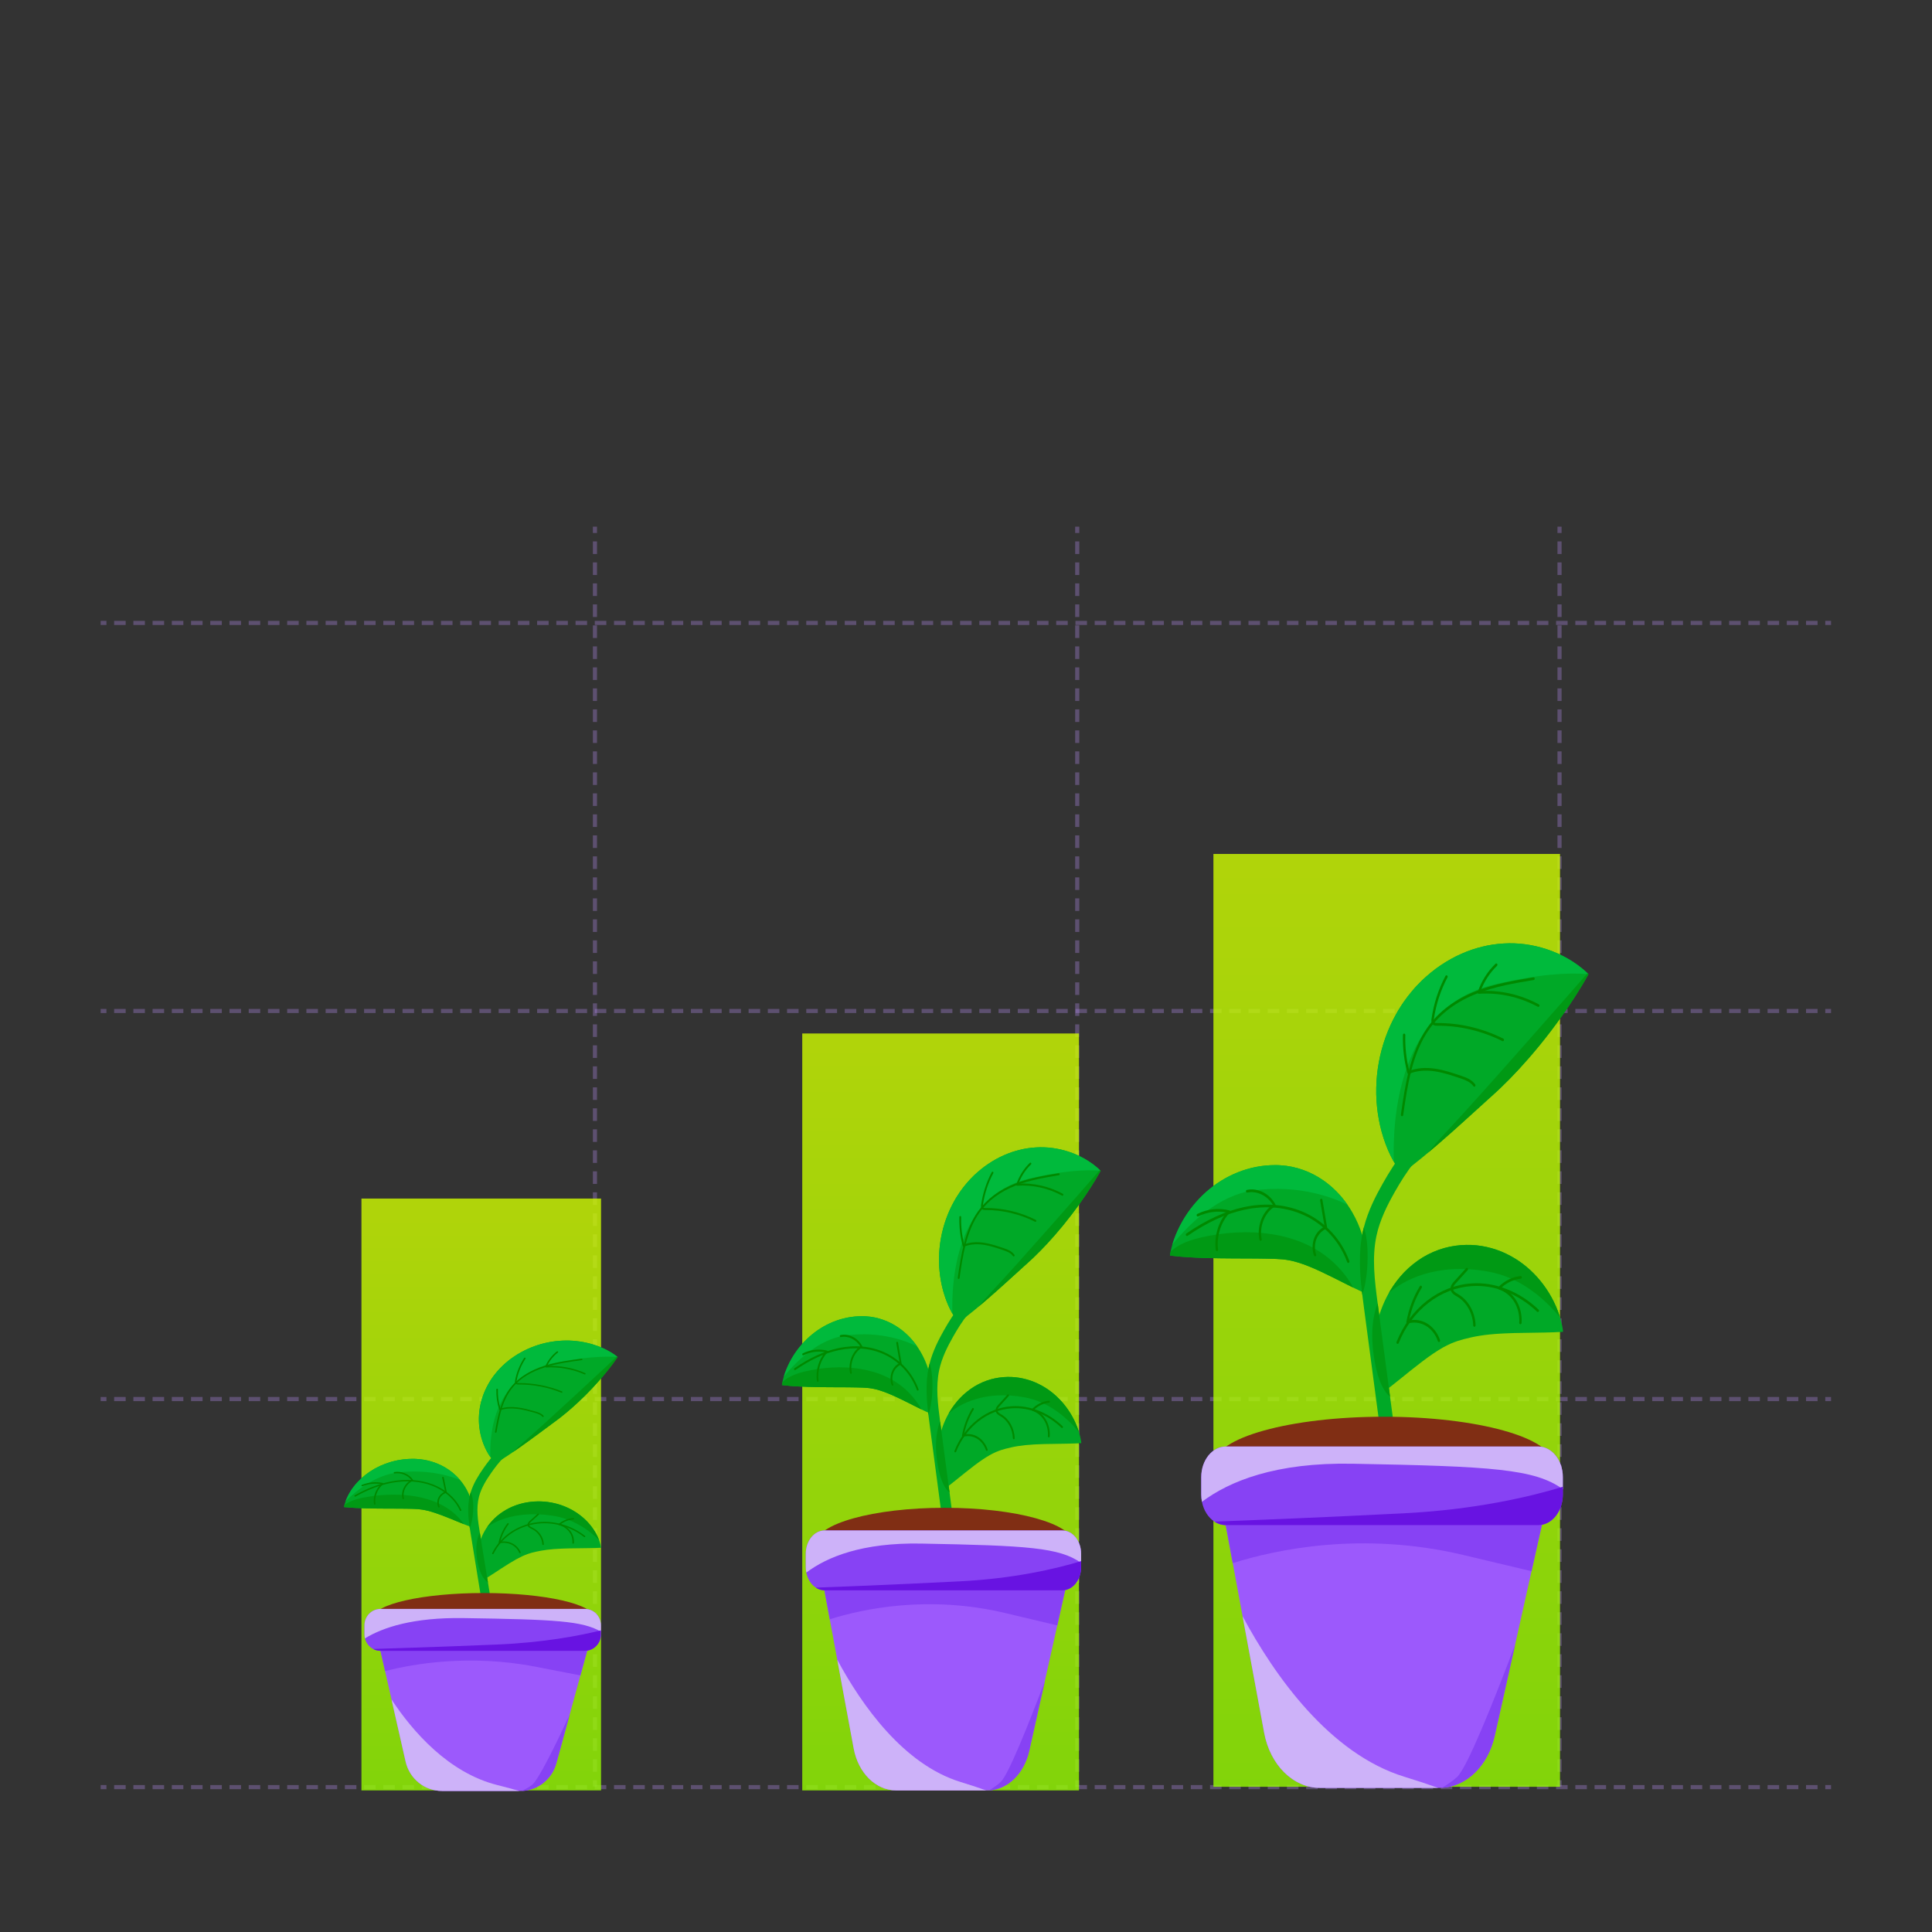 <svg xmlns="http://www.w3.org/2000/svg" xmlns:xlink="http://www.w3.org/1999/xlink" id="Layer_1" x="0px" y="0px" viewBox="0 0 5000 5000" style="enable-background:new 0 0 5000 5000;" xml:space="preserve"><rect x="0" y="0" width="5000" height="5000" fill="#333333" stroke="none"/><style type="text/css">	.st0{opacity:0.3;}	.st1{fill:#BF92FF;}	.st2{opacity:0.8;fill:url(#SVGID_1_);}	.st3{opacity:0.8;}	.st4{fill:url(#SVGID_2_);}	.st5{fill:url(#SVGID_3_);}	.st6{fill:#00A927;}	.st7{fill:#00BA3C;}	.st8{fill:#009914;}	.st9{fill:#008900;}	.st10{fill:#802E14;}	.st11{fill:#9C59FC;}	.st12{fill:#8742F4;}	.st13{fill:#CDB2F9;}	.st14{fill:#6813E2;}</style><g class="st0">	<g>		<g>			<rect x="260.5" y="4619.71" class="st1" width="14.98" height="10.7"></rect>		</g>		<g>			<path class="st1" d="M4703.86,4630.42h-29.85v-10.7h29.85V4630.42z M4654.1,4630.42h-29.86v-10.7h29.86V4630.42z     M4604.34,4630.42h-29.85v-10.7h29.85V4630.42z M4554.59,4630.42h-29.85v-10.7h29.85V4630.42z M4504.83,4630.42h-29.86v-10.7    h29.86V4630.42z M4455.07,4630.42h-29.85v-10.7h29.85V4630.42z M4405.32,4630.42h-29.85v-10.7h29.85V4630.42z M4355.56,4630.42    h-29.86v-10.7h29.86V4630.42z M4305.8,4630.42h-29.85v-10.7h29.85V4630.42z M4256.05,4630.42h-29.85v-10.7h29.85V4630.42z     M4206.28,4630.42h-29.85v-10.7h29.85V4630.42z M4156.53,4630.42h-29.85v-10.7h29.85V4630.42z M4106.78,4630.42h-29.85v-10.7    h29.85V4630.42z M4057.01,4630.42h-29.85v-10.7h29.85V4630.42z M4007.26,4630.42h-29.85v-10.7h29.85V4630.42z M3957.51,4630.42    h-29.86v-10.7h29.86V4630.42z M3907.74,4630.42h-29.85v-10.7h29.85V4630.42z M3857.99,4630.42h-29.85v-10.7h29.85V4630.42z     M3808.24,4630.42h-29.86v-10.7h29.86V4630.42z M3758.47,4630.42h-29.85v-10.7h29.85V4630.42z M3708.72,4630.42h-29.85v-10.7    h29.85V4630.42z M3658.96,4630.42h-29.85v-10.7h29.85V4630.42z M3609.2,4630.42h-29.85v-10.7h29.85V4630.42z M3559.45,4630.42    h-29.85v-10.7h29.85V4630.42z M3509.69,4630.42h-29.85v-10.7h29.85V4630.42z M3459.93,4630.42h-29.85v-10.7h29.85V4630.42z     M3410.18,4630.42h-29.86v-10.7h29.86V4630.42z M3360.42,4630.42h-29.85v-10.7h29.85V4630.42z M3310.66,4630.42h-29.85v-10.7    h29.85V4630.42z M3260.91,4630.42h-29.86v-10.7h29.86V4630.42z M3211.15,4630.42h-29.85v-10.7h29.85V4630.42z M3161.39,4630.42    h-29.85v-10.7h29.85V4630.42z M3111.63,4630.42h-29.85v-10.7h29.85V4630.42z M3061.88,4630.42h-29.85v-10.7h29.85V4630.42z     M3012.12,4630.42h-29.85v-10.7h29.85V4630.42z M2962.36,4630.42h-29.85v-10.7h29.85V4630.42z M2912.61,4630.42h-29.85v-10.7    h29.85V4630.42z M2862.85,4630.42h-29.86v-10.7h29.86V4630.42z M2813.09,4630.42h-29.85v-10.7h29.85V4630.42z M2763.33,4630.42    h-29.85v-10.7h29.85V4630.42z M2713.58,4630.42h-29.86v-10.7h29.86V4630.42z M2663.82,4630.42h-29.85v-10.7h29.85V4630.42z     M2614.07,4630.42h-29.85v-10.7h29.85V4630.42z M2564.31,4630.42h-29.86v-10.7h29.86V4630.42z M2514.55,4630.42h-29.85v-10.7    h29.85V4630.42z M2464.8,4630.42h-29.85v-10.7h29.85V4630.42z M2415.03,4630.42h-29.85v-10.7h29.85V4630.42z M2365.28,4630.42    h-29.85v-10.7h29.85V4630.42z M2315.52,4630.42h-29.86v-10.7h29.86V4630.42z M2265.76,4630.42h-29.85v-10.7h29.85V4630.42z     M2216.01,4630.42h-29.85v-10.7h29.85V4630.42z M2166.25,4630.42h-29.86v-10.7h29.86V4630.42z M2116.49,4630.42h-29.85v-10.7    h29.85V4630.42z M2066.74,4630.42h-29.85v-10.7h29.85V4630.42z M2016.97,4630.42h-29.85v-10.7h29.85V4630.42z M1967.22,4630.42    h-29.85v-10.7h29.85V4630.42z M1917.47,4630.42h-29.86v-10.7h29.86V4630.42z M1867.7,4630.42h-29.85v-10.7h29.85V4630.42z     M1817.95,4630.42h-29.85v-10.7h29.85V4630.42z M1768.2,4630.42h-29.86v-10.7h29.86V4630.42z M1718.43,4630.42h-29.85v-10.7    h29.85V4630.42z M1668.68,4630.42h-29.85v-10.7h29.85V4630.42z M1618.92,4630.42h-29.85v-10.7h29.85V4630.42z M1569.16,4630.42    h-29.85v-10.7h29.85V4630.42z M1519.41,4630.42h-29.86v-10.7h29.86V4630.42z M1469.65,4630.42h-29.85v-10.7h29.85V4630.42z     M1419.89,4630.42h-29.86v-10.7h29.86V4630.42z M1370.14,4630.42h-29.85v-10.7h29.85V4630.42z M1320.38,4630.42h-29.85v-10.7    h29.85V4630.42z M1270.62,4630.42h-29.86v-10.7h29.86V4630.42z M1220.87,4630.42h-29.86v-10.7h29.86V4630.42z M1171.11,4630.42    h-29.85v-10.7h29.85V4630.42z M1121.35,4630.42h-29.85v-10.7h29.85V4630.42z M1071.6,4630.42h-29.86v-10.7h29.86V4630.42z     M1021.84,4630.42h-29.86v-10.7h29.86V4630.42z M972.08,4630.42h-29.85v-10.7h29.85V4630.42z M922.32,4630.42h-29.85v-10.7h29.85    V4630.42z M872.57,4630.42h-29.86v-10.7h29.86V4630.42z M822.81,4630.42h-29.86v-10.7h29.86V4630.42z M773.05,4630.42H743.2    v-10.7h29.85V4630.42z M723.29,4630.42h-29.85v-10.7h29.85V4630.42z M673.54,4630.42h-29.86v-10.7h29.86V4630.42z     M623.78,4630.42h-29.86v-10.7h29.86V4630.42z M574.02,4630.42h-29.85v-10.7h29.85V4630.42z M524.26,4630.42h-29.85v-10.7h29.85    V4630.42z M474.51,4630.42h-29.86v-10.7h29.86V4630.42z M424.75,4630.42h-29.86v-10.7h29.86V4630.42z M374.99,4630.42h-29.85    v-10.7h29.85V4630.42z M325.23,4630.42h-29.85v-10.7h29.85V4630.42z"></path>		</g>		<g>			<rect x="4723.77" y="4619.71" class="st1" width="14.98" height="10.7"></rect>		</g>	</g>	<g>		<g>			<rect x="260.5" y="3615.39" class="st1" width="14.98" height="10.7"></rect>		</g>		<g>			<path class="st1" d="M4703.86,3626.09h-29.85v-10.7h29.85V3626.09z M4654.1,3626.09h-29.86v-10.7h29.86V3626.09z     M4604.34,3626.09h-29.85v-10.7h29.85V3626.09z M4554.59,3626.09h-29.85v-10.7h29.85V3626.09z M4504.83,3626.09h-29.86v-10.7    h29.86V3626.09z M4455.07,3626.09h-29.85v-10.7h29.85V3626.09z M4405.32,3626.09h-29.85v-10.7h29.85V3626.09z M4355.56,3626.09    h-29.86v-10.7h29.86V3626.09z M4305.8,3626.09h-29.85v-10.7h29.85V3626.09z M4256.05,3626.09h-29.85v-10.7h29.85V3626.09z     M4206.28,3626.09h-29.85v-10.7h29.85V3626.09z M4156.53,3626.09h-29.85v-10.7h29.85V3626.09z M4106.78,3626.09h-29.85v-10.7    h29.85V3626.09z M4057.01,3626.09h-29.85v-10.7h29.85V3626.09z M4007.26,3626.09h-29.85v-10.7h29.85V3626.09z M3957.51,3626.09    h-29.86v-10.7h29.86V3626.09z M3907.74,3626.09h-29.85v-10.7h29.85V3626.09z M3857.99,3626.09h-29.85v-10.7h29.85V3626.09z     M3808.24,3626.09h-29.86v-10.7h29.86V3626.09z M3758.47,3626.09h-29.85v-10.7h29.85V3626.09z M3708.72,3626.09h-29.85v-10.7    h29.85V3626.09z M3658.96,3626.09h-29.85v-10.7h29.85V3626.09z M3609.2,3626.09h-29.85v-10.7h29.85V3626.09z M3559.45,3626.09    h-29.85v-10.7h29.85V3626.09z M3509.69,3626.09h-29.85v-10.7h29.85V3626.09z M3459.93,3626.09h-29.85v-10.7h29.85V3626.09z     M3410.18,3626.09h-29.86v-10.7h29.86V3626.09z M3360.42,3626.09h-29.85v-10.7h29.85V3626.09z M3310.66,3626.09h-29.85v-10.7    h29.85V3626.09z M3260.91,3626.09h-29.86v-10.7h29.86V3626.09z M3211.15,3626.09h-29.85v-10.7h29.85V3626.09z M3161.39,3626.09    h-29.85v-10.7h29.85V3626.09z M3111.63,3626.09h-29.85v-10.7h29.85V3626.09z M3061.88,3626.09h-29.85v-10.7h29.85V3626.09z     M3012.12,3626.09h-29.85v-10.7h29.85V3626.09z M2962.36,3626.09h-29.85v-10.7h29.85V3626.09z M2912.61,3626.09h-29.85v-10.7    h29.85V3626.09z M2862.85,3626.09h-29.86v-10.7h29.86V3626.09z M2813.09,3626.09h-29.85v-10.7h29.85V3626.09z M2763.33,3626.09    h-29.85v-10.7h29.85V3626.09z M2713.58,3626.09h-29.86v-10.7h29.86V3626.09z M2663.82,3626.09h-29.85v-10.7h29.85V3626.09z     M2614.07,3626.09h-29.85v-10.7h29.85V3626.09z M2564.31,3626.09h-29.86v-10.7h29.86V3626.09z M2514.55,3626.09h-29.85v-10.7    h29.85V3626.09z M2464.8,3626.09h-29.85v-10.7h29.85V3626.09z M2415.03,3626.09h-29.85v-10.7h29.85V3626.09z M2365.28,3626.09    h-29.85v-10.7h29.85V3626.09z M2315.52,3626.09h-29.86v-10.7h29.86V3626.09z M2265.76,3626.09h-29.85v-10.7h29.85V3626.09z     M2216.01,3626.09h-29.85v-10.7h29.85V3626.09z M2166.25,3626.09h-29.86v-10.7h29.86V3626.09z M2116.49,3626.09h-29.85v-10.7    h29.85V3626.09z M2066.74,3626.09h-29.85v-10.7h29.85V3626.09z M2016.97,3626.09h-29.85v-10.7h29.85V3626.09z M1967.22,3626.09    h-29.85v-10.7h29.85V3626.09z M1917.47,3626.09h-29.86v-10.7h29.86V3626.09z M1867.7,3626.09h-29.85v-10.7h29.85V3626.09z     M1817.95,3626.09h-29.85v-10.7h29.85V3626.09z M1768.2,3626.09h-29.86v-10.7h29.86V3626.09z M1718.43,3626.09h-29.85v-10.7    h29.85V3626.09z M1668.68,3626.09h-29.85v-10.7h29.85V3626.09z M1618.92,3626.09h-29.85v-10.7h29.85V3626.09z M1569.16,3626.09    h-29.85v-10.7h29.85V3626.09z M1519.41,3626.09h-29.86v-10.7h29.86V3626.09z M1469.65,3626.09h-29.85v-10.7h29.85V3626.09z     M1419.89,3626.09h-29.86v-10.7h29.86V3626.09z M1370.14,3626.09h-29.85v-10.7h29.85V3626.09z M1320.38,3626.09h-29.85v-10.7    h29.85V3626.09z M1270.62,3626.09h-29.86v-10.7h29.86V3626.09z M1220.87,3626.09h-29.86v-10.7h29.86V3626.09z M1171.11,3626.09    h-29.85v-10.7h29.85V3626.09z M1121.35,3626.09h-29.85v-10.7h29.85V3626.09z M1071.6,3626.09h-29.86v-10.7h29.86V3626.09z     M1021.84,3626.09h-29.86v-10.7h29.86V3626.09z M972.08,3626.09h-29.85v-10.7h29.85V3626.09z M922.32,3626.09h-29.85v-10.7h29.85    V3626.09z M872.57,3626.09h-29.86v-10.7h29.86V3626.09z M822.81,3626.09h-29.86v-10.7h29.86V3626.09z M773.05,3626.09H743.2    v-10.7h29.85V3626.09z M723.29,3626.09h-29.85v-10.7h29.85V3626.09z M673.54,3626.09h-29.86v-10.7h29.86V3626.09z     M623.78,3626.09h-29.86v-10.7h29.86V3626.09z M574.02,3626.09h-29.85v-10.7h29.85V3626.09z M524.26,3626.09h-29.85v-10.7h29.85    V3626.09z M474.51,3626.09h-29.86v-10.7h29.86V3626.09z M424.75,3626.09h-29.86v-10.7h29.86V3626.09z M374.99,3626.09h-29.85    v-10.7h29.85V3626.09z M325.23,3626.09h-29.85v-10.7h29.85V3626.09z"></path>		</g>		<g>			<rect x="4723.77" y="3615.39" class="st1" width="14.98" height="10.7"></rect>		</g>	</g>	<g>		<g>			<rect x="260.5" y="2611.07" class="st1" width="14.98" height="10.7"></rect>		</g>		<g>			<path class="st1" d="M4703.86,2621.77h-29.85v-10.7h29.85V2621.77z M4654.1,2621.77h-29.86v-10.7h29.86V2621.77z     M4604.34,2621.77h-29.85v-10.7h29.85V2621.77z M4554.59,2621.77h-29.85v-10.7h29.85V2621.77z M4504.83,2621.77h-29.86v-10.7    h29.86V2621.77z M4455.07,2621.77h-29.85v-10.7h29.85V2621.77z M4405.32,2621.77h-29.85v-10.7h29.85V2621.77z M4355.56,2621.77    h-29.86v-10.7h29.86V2621.77z M4305.8,2621.77h-29.85v-10.7h29.85V2621.77z M4256.05,2621.77h-29.85v-10.7h29.85V2621.77z     M4206.28,2621.77h-29.85v-10.7h29.85V2621.77z M4156.53,2621.77h-29.85v-10.7h29.85V2621.77z M4106.78,2621.77h-29.85v-10.7    h29.85V2621.77z M4057.01,2621.77h-29.85v-10.7h29.85V2621.77z M4007.26,2621.77h-29.85v-10.7h29.85V2621.77z M3957.51,2621.77    h-29.86v-10.7h29.86V2621.77z M3907.74,2621.77h-29.85v-10.7h29.85V2621.77z M3857.99,2621.77h-29.85v-10.7h29.85V2621.77z     M3808.24,2621.77h-29.86v-10.7h29.86V2621.77z M3758.47,2621.77h-29.85v-10.7h29.85V2621.77z M3708.72,2621.77h-29.85v-10.7    h29.85V2621.77z M3658.96,2621.77h-29.85v-10.7h29.85V2621.77z M3609.2,2621.77h-29.85v-10.7h29.85V2621.77z M3559.45,2621.77    h-29.85v-10.7h29.85V2621.77z M3509.69,2621.77h-29.85v-10.7h29.85V2621.77z M3459.93,2621.77h-29.85v-10.7h29.85V2621.77z     M3410.18,2621.77h-29.86v-10.7h29.86V2621.77z M3360.42,2621.77h-29.85v-10.7h29.85V2621.77z M3310.66,2621.77h-29.85v-10.7    h29.85V2621.77z M3260.91,2621.77h-29.86v-10.7h29.86V2621.77z M3211.15,2621.77h-29.85v-10.7h29.85V2621.77z M3161.39,2621.77    h-29.85v-10.7h29.85V2621.77z M3111.63,2621.77h-29.85v-10.7h29.85V2621.77z M3061.88,2621.77h-29.85v-10.7h29.85V2621.77z     M3012.12,2621.77h-29.85v-10.7h29.85V2621.77z M2962.36,2621.77h-29.85v-10.7h29.85V2621.77z M2912.61,2621.77h-29.85v-10.7    h29.85V2621.77z M2862.85,2621.77h-29.86v-10.7h29.86V2621.77z M2813.09,2621.77h-29.85v-10.7h29.85V2621.77z M2763.33,2621.77    h-29.85v-10.7h29.85V2621.77z M2713.58,2621.77h-29.86v-10.7h29.86V2621.77z M2663.82,2621.77h-29.85v-10.7h29.85V2621.77z     M2614.07,2621.77h-29.85v-10.7h29.85V2621.77z M2564.31,2621.77h-29.86v-10.7h29.86V2621.77z M2514.55,2621.77h-29.85v-10.7    h29.85V2621.77z M2464.8,2621.77h-29.85v-10.7h29.85V2621.77z M2415.03,2621.77h-29.85v-10.7h29.85V2621.77z M2365.28,2621.77    h-29.85v-10.7h29.85V2621.77z M2315.52,2621.77h-29.86v-10.7h29.86V2621.77z M2265.76,2621.77h-29.85v-10.7h29.85V2621.77z     M2216.01,2621.77h-29.85v-10.7h29.85V2621.77z M2166.25,2621.77h-29.86v-10.7h29.86V2621.77z M2116.49,2621.77h-29.85v-10.7    h29.85V2621.77z M2066.74,2621.77h-29.85v-10.7h29.85V2621.77z M2016.97,2621.77h-29.85v-10.7h29.85V2621.77z M1967.22,2621.77    h-29.85v-10.7h29.85V2621.77z M1917.47,2621.77h-29.86v-10.7h29.86V2621.77z M1867.7,2621.77h-29.85v-10.7h29.85V2621.77z     M1817.95,2621.77h-29.85v-10.7h29.85V2621.77z M1768.2,2621.77h-29.86v-10.7h29.86V2621.77z M1718.43,2621.77h-29.85v-10.7    h29.85V2621.77z M1668.68,2621.77h-29.85v-10.7h29.85V2621.77z M1618.92,2621.77h-29.85v-10.7h29.85V2621.77z M1569.16,2621.77    h-29.85v-10.7h29.85V2621.77z M1519.41,2621.77h-29.86v-10.7h29.86V2621.77z M1469.65,2621.77h-29.85v-10.7h29.85V2621.77z     M1419.89,2621.77h-29.86v-10.7h29.86V2621.77z M1370.14,2621.77h-29.85v-10.7h29.85V2621.77z M1320.38,2621.77h-29.85v-10.7    h29.85V2621.77z M1270.62,2621.77h-29.86v-10.7h29.86V2621.77z M1220.87,2621.77h-29.86v-10.7h29.86V2621.77z M1171.11,2621.77    h-29.85v-10.7h29.85V2621.77z M1121.35,2621.77h-29.85v-10.7h29.85V2621.77z M1071.6,2621.77h-29.86v-10.7h29.86V2621.77z     M1021.84,2621.77h-29.86v-10.7h29.86V2621.77z M972.08,2621.77h-29.85v-10.7h29.85V2621.77z M922.32,2621.77h-29.85v-10.7h29.85    V2621.77z M872.57,2621.77h-29.86v-10.7h29.86V2621.77z M822.81,2621.77h-29.86v-10.7h29.86V2621.77z M773.05,2621.77H743.2    v-10.7h29.85V2621.77z M723.29,2621.77h-29.85v-10.7h29.85V2621.77z M673.54,2621.77h-29.86v-10.7h29.86V2621.77z     M623.78,2621.77h-29.86v-10.7h29.86V2621.77z M574.02,2621.77h-29.85v-10.7h29.85V2621.77z M524.26,2621.77h-29.85v-10.7h29.85    V2621.77z M474.51,2621.77h-29.86v-10.7h29.86V2621.77z M424.75,2621.77h-29.86v-10.7h29.86V2621.77z M374.99,2621.77h-29.85    v-10.7h29.85V2621.77z M325.23,2621.77h-29.85v-10.7h29.85V2621.77z"></path>		</g>		<g>			<rect x="4723.77" y="2611.07" class="st1" width="14.98" height="10.7"></rect>		</g>	</g>	<g>		<g>			<rect x="260.5" y="1606.74" class="st1" width="14.98" height="10.7"></rect>		</g>		<g>			<path class="st1" d="M4703.86,1617.45h-29.85v-10.7h29.85V1617.45z M4654.1,1617.45h-29.86v-10.7h29.86V1617.45z     M4604.34,1617.45h-29.85v-10.7h29.85V1617.45z M4554.59,1617.45h-29.85v-10.7h29.85V1617.45z M4504.83,1617.45h-29.86v-10.7    h29.86V1617.45z M4455.07,1617.45h-29.85v-10.7h29.85V1617.45z M4405.32,1617.45h-29.85v-10.7h29.85V1617.45z M4355.56,1617.45    h-29.86v-10.7h29.86V1617.45z M4305.8,1617.45h-29.85v-10.7h29.85V1617.45z M4256.05,1617.45h-29.85v-10.7h29.85V1617.45z     M4206.28,1617.45h-29.85v-10.7h29.85V1617.45z M4156.53,1617.45h-29.85v-10.7h29.85V1617.45z M4106.78,1617.45h-29.85v-10.7    h29.85V1617.45z M4057.01,1617.45h-29.85v-10.7h29.85V1617.45z M4007.26,1617.45h-29.85v-10.7h29.85V1617.45z M3957.51,1617.45    h-29.86v-10.7h29.86V1617.45z M3907.74,1617.45h-29.85v-10.7h29.85V1617.45z M3857.99,1617.45h-29.85v-10.7h29.85V1617.45z     M3808.24,1617.45h-29.86v-10.7h29.86V1617.45z M3758.47,1617.45h-29.85v-10.7h29.85V1617.45z M3708.72,1617.45h-29.85v-10.7    h29.85V1617.45z M3658.96,1617.45h-29.85v-10.7h29.85V1617.45z M3609.2,1617.45h-29.85v-10.7h29.85V1617.45z M3559.45,1617.45    h-29.85v-10.7h29.85V1617.45z M3509.69,1617.45h-29.85v-10.7h29.85V1617.45z M3459.93,1617.45h-29.85v-10.7h29.85V1617.45z     M3410.18,1617.45h-29.86v-10.7h29.86V1617.45z M3360.42,1617.45h-29.85v-10.7h29.85V1617.45z M3310.66,1617.45h-29.85v-10.7    h29.85V1617.45z M3260.91,1617.45h-29.86v-10.7h29.86V1617.45z M3211.15,1617.45h-29.85v-10.7h29.85V1617.45z M3161.39,1617.45    h-29.85v-10.7h29.85V1617.45z M3111.63,1617.45h-29.85v-10.7h29.85V1617.45z M3061.88,1617.45h-29.85v-10.7h29.85V1617.45z     M3012.12,1617.45h-29.85v-10.7h29.85V1617.45z M2962.36,1617.45h-29.85v-10.7h29.85V1617.45z M2912.61,1617.45h-29.85v-10.7    h29.85V1617.45z M2862.85,1617.45h-29.86v-10.7h29.86V1617.45z M2813.09,1617.45h-29.85v-10.7h29.85V1617.45z M2763.33,1617.45    h-29.85v-10.7h29.85V1617.45z M2713.58,1617.45h-29.86v-10.7h29.86V1617.45z M2663.82,1617.45h-29.85v-10.7h29.85V1617.45z     M2614.07,1617.45h-29.85v-10.7h29.85V1617.45z M2564.31,1617.45h-29.86v-10.7h29.86V1617.45z M2514.55,1617.45h-29.85v-10.7    h29.85V1617.45z M2464.8,1617.45h-29.85v-10.7h29.85V1617.45z M2415.03,1617.45h-29.85v-10.7h29.85V1617.45z M2365.28,1617.45    h-29.85v-10.7h29.85V1617.45z M2315.52,1617.45h-29.86v-10.7h29.86V1617.45z M2265.76,1617.45h-29.85v-10.7h29.85V1617.45z     M2216.01,1617.45h-29.85v-10.7h29.85V1617.45z M2166.25,1617.45h-29.86v-10.7h29.86V1617.45z M2116.49,1617.45h-29.85v-10.7    h29.85V1617.45z M2066.74,1617.45h-29.85v-10.7h29.85V1617.45z M2016.97,1617.45h-29.85v-10.7h29.85V1617.45z M1967.22,1617.45    h-29.85v-10.7h29.85V1617.45z M1917.47,1617.45h-29.86v-10.7h29.86V1617.45z M1867.7,1617.45h-29.85v-10.7h29.85V1617.45z     M1817.95,1617.45h-29.85v-10.7h29.85V1617.45z M1768.2,1617.45h-29.86v-10.7h29.86V1617.45z M1718.43,1617.45h-29.85v-10.7    h29.85V1617.45z M1668.68,1617.45h-29.85v-10.7h29.85V1617.45z M1618.92,1617.45h-29.85v-10.7h29.85V1617.45z M1569.16,1617.45    h-29.85v-10.7h29.85V1617.45z M1519.41,1617.45h-29.86v-10.7h29.86V1617.45z M1469.65,1617.45h-29.85v-10.7h29.85V1617.45z     M1419.89,1617.45h-29.86v-10.7h29.86V1617.45z M1370.14,1617.45h-29.85v-10.7h29.85V1617.45z M1320.38,1617.45h-29.85v-10.7    h29.85V1617.45z M1270.62,1617.45h-29.86v-10.7h29.86V1617.45z M1220.87,1617.45h-29.86v-10.7h29.86V1617.45z M1171.11,1617.45    h-29.85v-10.7h29.85V1617.45z M1121.35,1617.45h-29.85v-10.7h29.85V1617.45z M1071.6,1617.45h-29.86v-10.7h29.86V1617.45z     M1021.84,1617.45h-29.86v-10.7h29.86V1617.45z M972.08,1617.45h-29.85v-10.7h29.85V1617.45z M922.32,1617.45h-29.85v-10.7h29.85    V1617.45z M872.57,1617.45h-29.86v-10.7h29.86V1617.45z M822.81,1617.45h-29.86v-10.7h29.86V1617.45z M773.05,1617.45H743.2    v-10.7h29.85V1617.45z M723.29,1617.45h-29.85v-10.7h29.85V1617.45z M673.54,1617.45h-29.86v-10.7h29.86V1617.45z     M623.78,1617.45h-29.86v-10.7h29.86V1617.45z M574.02,1617.45h-29.85v-10.7h29.85V1617.45z M524.26,1617.45h-29.85v-10.7h29.85    V1617.45z M474.51,1617.45h-29.86v-10.7h29.86V1617.45z M424.75,1617.45h-29.86v-10.7h29.86V1617.45z M374.99,1617.45h-29.85    v-10.7h29.85V1617.45z M325.23,1617.45h-29.85v-10.7h29.85V1617.45z"></path>		</g>		<g>			<rect x="4723.77" y="1606.74" class="st1" width="14.98" height="10.7"></rect>		</g>	</g></g><g class="st0">	<g>		<rect x="1534.33" y="1363" class="st1" width="10.7" height="16.41"></rect>	</g>	<g>		<path class="st1" d="M1545.04,4585.52h-10.7v-32.6h10.7V4585.52z M1545.04,4531.18h-10.7v-32.6h10.7V4531.18z M1545.04,4476.84   h-10.7v-32.6h10.7V4476.84z M1545.04,4422.5h-10.7v-32.6h10.7V4422.5z M1545.04,4368.16h-10.7v-32.6h10.7V4368.16z    M1545.04,4313.81h-10.7v-32.6h10.7V4313.81z M1545.04,4259.47h-10.7v-32.6h10.7V4259.47z M1545.04,4205.13h-10.7v-32.6h10.7   V4205.13z M1545.04,4150.79h-10.7v-32.6h10.7V4150.79z M1545.04,4096.45h-10.7v-32.6h10.7V4096.45z M1545.04,4042.11h-10.7v-32.6   h10.7V4042.11z M1545.04,3987.77h-10.7v-32.6h10.7V3987.77z M1545.04,3933.43h-10.7v-32.6h10.7V3933.43z M1545.04,3879.09h-10.7   v-32.6h10.7V3879.09z M1545.04,3824.75h-10.7v-32.6h10.7V3824.75z M1545.04,3770.41h-10.7v-32.6h10.7V3770.41z M1545.04,3716.07   h-10.7v-32.6h10.7V3716.07z M1545.04,3661.73h-10.7v-32.6h10.7V3661.73z M1545.04,3607.39h-10.7v-32.6h10.7V3607.39z    M1545.04,3553.05h-10.7v-32.6h10.7V3553.05z M1545.04,3498.7h-10.7v-32.6h10.7V3498.7z M1545.04,3444.36h-10.7v-32.6h10.7   V3444.36z M1545.04,3390.02h-10.7v-32.6h10.7V3390.02z M1545.04,3335.68h-10.7v-32.6h10.7V3335.68z M1545.04,3281.34h-10.7v-32.6   h10.7V3281.34z M1545.04,3227h-10.7v-32.6h10.7V3227z M1545.04,3172.66h-10.7v-32.6h10.7V3172.66z M1545.04,3118.32h-10.7v-32.6   h10.7V3118.32z M1545.04,3063.98h-10.7v-32.6h10.7V3063.98z M1545.04,3009.64h-10.7v-32.6h10.7V3009.64z M1545.04,2955.3h-10.7   v-32.6h10.7V2955.3z M1545.04,2900.96h-10.7v-32.6h10.7V2900.96z M1545.04,2846.62h-10.7v-32.6h10.7V2846.62z M1545.04,2792.27   h-10.7v-32.6h10.7V2792.27z M1545.04,2737.93h-10.7v-32.6h10.7V2737.93z M1545.04,2683.59h-10.7v-32.6h10.7V2683.59z    M1545.04,2629.25h-10.7v-32.6h10.7V2629.25z M1545.04,2574.91h-10.7v-32.6h10.7V2574.91z M1545.04,2520.57h-10.7v-32.61h10.7   V2520.57z M1545.04,2466.23h-10.7v-32.61h10.7V2466.23z M1545.04,2411.89h-10.7v-32.61h10.7V2411.89z M1545.04,2357.55h-10.7   v-32.61h10.7V2357.55z M1545.04,2303.21h-10.7v-32.61h10.7V2303.21z M1545.04,2248.87h-10.7v-32.61h10.7V2248.87z    M1545.04,2194.53h-10.7v-32.61h10.7V2194.53z M1545.04,2140.19h-10.7v-32.61h10.7V2140.19z M1545.04,2085.84h-10.7v-32.6h10.7   V2085.84z M1545.04,2031.5h-10.7v-32.6h10.7V2031.5z M1545.04,1977.16h-10.7v-32.6h10.7V1977.16z M1545.04,1922.82h-10.7v-32.6   h10.7V1922.82z M1545.04,1868.48h-10.7v-32.6h10.7V1868.48z M1545.04,1814.14h-10.7v-32.6h10.7V1814.14z M1545.04,1759.8h-10.7   v-32.6h10.7V1759.8z M1545.04,1705.46h-10.7v-32.6h10.7V1705.46z M1545.04,1651.11h-10.7v-32.6h10.7V1651.11z M1545.04,1596.77   h-10.7v-32.6h10.7V1596.77z M1545.04,1542.43h-10.7v-32.6h10.7V1542.43z M1545.04,1488.09h-10.7v-32.6h10.7V1488.09z    M1545.04,1433.75h-10.7v-32.6h10.7V1433.75z"></path>	</g>	<g>		<rect x="1534.33" y="4607.26" class="st1" width="10.7" height="16.41"></rect>	</g></g><g class="st0">	<g>		<rect x="2782.51" y="1363" class="st1" width="10.7" height="16.41"></rect>	</g>	<g>		<path class="st1" d="M2793.22,4585.52h-10.7v-32.6h10.7V4585.52z M2793.22,4531.18h-10.7v-32.6h10.7V4531.18z M2793.22,4476.84   h-10.7v-32.6h10.7V4476.84z M2793.22,4422.5h-10.7v-32.6h10.7V4422.5z M2793.22,4368.16h-10.7v-32.6h10.7V4368.16z    M2793.22,4313.81h-10.7v-32.6h10.7V4313.81z M2793.22,4259.47h-10.7v-32.6h10.7V4259.47z M2793.22,4205.13h-10.7v-32.6h10.7   V4205.13z M2793.22,4150.79h-10.7v-32.6h10.7V4150.79z M2793.22,4096.45h-10.7v-32.6h10.7V4096.45z M2793.22,4042.11h-10.7v-32.6   h10.7V4042.11z M2793.22,3987.77h-10.7v-32.6h10.7V3987.77z M2793.22,3933.43h-10.7v-32.6h10.7V3933.43z M2793.22,3879.09h-10.7   v-32.6h10.7V3879.09z M2793.22,3824.75h-10.7v-32.6h10.7V3824.75z M2793.22,3770.41h-10.7v-32.6h10.7V3770.41z M2793.22,3716.07   h-10.7v-32.6h10.7V3716.07z M2793.22,3661.73h-10.7v-32.6h10.7V3661.73z M2793.22,3607.39h-10.7v-32.6h10.7V3607.39z    M2793.22,3553.05h-10.7v-32.6h10.7V3553.05z M2793.22,3498.7h-10.7v-32.6h10.7V3498.7z M2793.22,3444.36h-10.7v-32.6h10.7   V3444.36z M2793.22,3390.02h-10.7v-32.6h10.7V3390.02z M2793.22,3335.68h-10.7v-32.6h10.7V3335.68z M2793.22,3281.34h-10.7v-32.6   h10.7V3281.34z M2793.22,3227h-10.7v-32.6h10.7V3227z M2793.22,3172.66h-10.7v-32.6h10.7V3172.66z M2793.22,3118.32h-10.7v-32.6   h10.7V3118.32z M2793.22,3063.98h-10.7v-32.6h10.7V3063.98z M2793.22,3009.64h-10.7v-32.6h10.7V3009.64z M2793.22,2955.3h-10.7   v-32.6h10.7V2955.3z M2793.22,2900.96h-10.7v-32.6h10.7V2900.96z M2793.22,2846.62h-10.7v-32.6h10.7V2846.62z M2793.22,2792.27   h-10.7v-32.6h10.7V2792.27z M2793.22,2737.93h-10.7v-32.6h10.7V2737.93z M2793.22,2683.59h-10.7v-32.6h10.7V2683.59z    M2793.22,2629.25h-10.7v-32.6h10.7V2629.25z M2793.22,2574.91h-10.7v-32.6h10.7V2574.91z M2793.22,2520.57h-10.7v-32.61h10.7   V2520.57z M2793.22,2466.23h-10.7v-32.61h10.7V2466.23z M2793.22,2411.89h-10.7v-32.61h10.7V2411.89z M2793.22,2357.55h-10.7   v-32.61h10.7V2357.55z M2793.22,2303.21h-10.7v-32.61h10.7V2303.21z M2793.22,2248.87h-10.7v-32.61h10.7V2248.87z    M2793.22,2194.53h-10.7v-32.61h10.7V2194.53z M2793.22,2140.19h-10.7v-32.61h10.7V2140.19z M2793.22,2085.84h-10.7v-32.6h10.7   V2085.84z M2793.22,2031.5h-10.7v-32.6h10.7V2031.5z M2793.22,1977.16h-10.7v-32.6h10.7V1977.16z M2793.22,1922.82h-10.7v-32.6   h10.7V1922.82z M2793.22,1868.48h-10.7v-32.6h10.7V1868.48z M2793.22,1814.14h-10.7v-32.6h10.7V1814.14z M2793.22,1759.8h-10.7   v-32.6h10.7V1759.8z M2793.22,1705.46h-10.7v-32.6h10.7V1705.46z M2793.22,1651.11h-10.7v-32.6h10.7V1651.11z M2793.22,1596.77   h-10.7v-32.6h10.7V1596.77z M2793.22,1542.43h-10.7v-32.6h10.7V1542.43z M2793.22,1488.09h-10.7v-32.6h10.7V1488.09z    M2793.22,1433.75h-10.7v-32.6h10.7V1433.75z"></path>	</g>	<g>		<rect x="2782.51" y="4607.26" class="st1" width="10.7" height="16.41"></rect>	</g></g><g class="st0">	<g>		<rect x="4030.71" y="1363" class="st1" width="10.7" height="16.41"></rect>	</g>	<g>		<path class="st1" d="M4041.41,4585.52h-10.7v-32.6h10.7V4585.52z M4041.41,4531.18h-10.7v-32.6h10.7V4531.18z M4041.41,4476.84   h-10.7v-32.6h10.7V4476.84z M4041.41,4422.5h-10.7v-32.6h10.7V4422.5z M4041.41,4368.16h-10.7v-32.6h10.7V4368.16z    M4041.41,4313.81h-10.7v-32.6h10.7V4313.81z M4041.41,4259.47h-10.7v-32.6h10.7V4259.47z M4041.41,4205.13h-10.7v-32.6h10.7   V4205.13z M4041.41,4150.79h-10.7v-32.6h10.7V4150.79z M4041.41,4096.45h-10.7v-32.6h10.7V4096.45z M4041.41,4042.11h-10.7v-32.6   h10.7V4042.11z M4041.41,3987.77h-10.7v-32.6h10.7V3987.77z M4041.41,3933.43h-10.7v-32.6h10.7V3933.43z M4041.41,3879.09h-10.7   v-32.6h10.7V3879.09z M4041.41,3824.75h-10.7v-32.6h10.7V3824.75z M4041.41,3770.41h-10.7v-32.6h10.7V3770.41z M4041.41,3716.07   h-10.7v-32.6h10.7V3716.07z M4041.41,3661.73h-10.7v-32.6h10.7V3661.73z M4041.41,3607.39h-10.7v-32.6h10.7V3607.39z    M4041.41,3553.05h-10.7v-32.6h10.7V3553.05z M4041.41,3498.7h-10.7v-32.6h10.7V3498.7z M4041.41,3444.36h-10.7v-32.6h10.7   V3444.36z M4041.41,3390.02h-10.7v-32.6h10.7V3390.02z M4041.41,3335.68h-10.7v-32.6h10.7V3335.68z M4041.41,3281.34h-10.7v-32.6   h10.7V3281.34z M4041.41,3227h-10.7v-32.6h10.7V3227z M4041.41,3172.66h-10.7v-32.6h10.7V3172.66z M4041.41,3118.32h-10.7v-32.6   h10.7V3118.32z M4041.41,3063.98h-10.7v-32.6h10.7V3063.98z M4041.41,3009.64h-10.7v-32.6h10.7V3009.64z M4041.41,2955.3h-10.7   v-32.6h10.7V2955.3z M4041.41,2900.96h-10.7v-32.6h10.7V2900.96z M4041.41,2846.62h-10.7v-32.6h10.7V2846.62z M4041.41,2792.27   h-10.7v-32.6h10.7V2792.27z M4041.41,2737.93h-10.7v-32.6h10.7V2737.93z M4041.41,2683.59h-10.7v-32.6h10.7V2683.59z    M4041.41,2629.25h-10.7v-32.6h10.7V2629.25z M4041.41,2574.91h-10.7v-32.6h10.7V2574.91z M4041.41,2520.57h-10.7v-32.61h10.7   V2520.57z M4041.41,2466.23h-10.7v-32.61h10.7V2466.23z M4041.41,2411.89h-10.7v-32.61h10.7V2411.89z M4041.41,2357.55h-10.7   v-32.61h10.7V2357.55z M4041.41,2303.21h-10.7v-32.61h10.7V2303.21z M4041.41,2248.87h-10.7v-32.61h10.7V2248.87z    M4041.41,2194.53h-10.7v-32.61h10.7V2194.53z M4041.41,2140.19h-10.7v-32.61h10.7V2140.19z M4041.41,2085.84h-10.7v-32.6h10.7   V2085.84z M4041.41,2031.5h-10.7v-32.6h10.7V2031.5z M4041.41,1977.16h-10.7v-32.6h10.7V1977.16z M4041.41,1922.82h-10.7v-32.6   h10.7V1922.82z M4041.41,1868.48h-10.7v-32.6h10.7V1868.48z M4041.41,1814.14h-10.7v-32.6h10.7V1814.14z M4041.41,1759.8h-10.7   v-32.6h10.7V1759.8z M4041.41,1705.46h-10.7v-32.6h10.7V1705.46z M4041.41,1651.11h-10.7v-32.6h10.7V1651.11z M4041.41,1596.77   h-10.7v-32.6h10.7V1596.77z M4041.41,1542.43h-10.7v-32.6h10.7V1542.43z M4041.41,1488.09h-10.7v-32.6h10.7V1488.09z    M4041.41,1433.75h-10.7v-32.6h10.7V1433.75z"></path>	</g>	<g>		<rect x="4030.71" y="4607.26" class="st1" width="10.7" height="16.41"></rect>	</g></g><g>	<g>		<g>			<linearGradient id="SVGID_1_" gradientUnits="userSpaceOnUse" x1="1245.471" y1="3101.874" x2="1245.471" y2="4633.558">				<stop offset="0" style="stop-color:#D0FC00"></stop>				<stop offset="1" style="stop-color:#96FC00"></stop>			</linearGradient>			<rect x="935.44" y="3101.87" class="st2" width="620.07" height="1531.68"></rect>		</g>		<g class="st3">			<linearGradient id="SVGID_2_" gradientUnits="userSpaceOnUse" x1="2434.286" y1="2674.636" x2="2434.286" y2="4633.558">				<stop offset="0" style="stop-color:#D0FC00"></stop>				<stop offset="1" style="stop-color:#96FC00"></stop>			</linearGradient>			<rect x="2076.21" y="2674.64" class="st4" width="716.15" height="1958.92"></rect>		</g>		<g class="st3">			<linearGradient id="SVGID_3_" gradientUnits="userSpaceOnUse" x1="3588.818" y1="2209.997" x2="3588.818" y2="4624.212">				<stop offset="0" style="stop-color:#D0FC00"></stop>				<stop offset="1" style="stop-color:#96FC00"></stop>			</linearGradient>			<rect x="3140.33" y="2210" class="st5" width="896.98" height="2414.22"></rect>		</g>		<g>			<g>				<g>					<g>						<g>							<path class="st6" d="M1247.89,4152.37l-29.39-180.62c-0.92-5.63-1.86-11.4-2.72-17.27c-4.13-27.62-6.86-57.48,0.64-86.35        c0.58-2.25,1.23-4.48,1.93-6.67c7.26-23.12,20.2-43.56,32.13-60.73c20.28-29.22,49.07-65.25,92.06-84.75l10.5,19.94        c-37.68,17.09-63.87,50.03-82.47,76.82c-11.98,17.26-25.02,37.95-30.9,60.59c-7.81,30.08-2.92,61.99,2.13,92.94        c0.11,0.72,0.24,1.44,0.35,2.16l20.64,126.84l8.74,53.78C1275.82,4175.42,1252.01,4177.71,1247.89,4152.37z"></path>						</g>					</g>				</g>				<g>					<g>						<path class="st6" d="M1598.45,3512.03c-8.08,11.9-15.6,21.78-22.96,31.17c-7.35,9.28-14.46,17.83-21.37,25.8       c-6.91,8-13.63,15.36-20.14,22.38c-6.52,6.96-12.88,13.46-19,19.6c-24.61,24.41-46.05,42.94-64.47,57.29       c-1.82,1.54-3.8,2.85-5.75,4.46c-2.05,1.43-4.06,3.13-6.26,4.64c-1.11,0.77-2.15,1.71-3.31,2.5       c-1.14,0.82-2.29,1.63-3.45,2.55c-1.15,0.91-2.39,1.74-3.61,2.62c-1.17,0.96-2.46,1.86-3.71,2.79l-35.21,26.03       c-13.35,9.87-28.44,20.88-45.64,33.03c-5.18,3.64-10.56,7.37-16.18,11.22c-3.77,2.57-7.65,5.21-11.65,7.89       c-10.09,6.7-20.67,13.6-33.34,21.22c-5.32-5.22-9.25-10.59-13.17-16.05c-0.03-0.05-0.07-0.11-0.11-0.16       c-3.75-5.41-6.95-10.87-9.87-16.38c-5.8-11.13-10.21-22.47-13.4-33.89c-3.2-11.45-5.12-22.98-6.06-34.61       c-0.85-11.61-0.51-23.28,0.9-34.93c2.88-23.29,10.34-46.64,22.83-68.93c1.62-2.76,3.2-5.56,4.9-8.29       c1.75-2.73,3.56-5.47,5.44-8.16c0.95-1.34,1.85-2.7,2.82-4.03l3.07-3.97c2.06-2.65,4.09-5.28,6.32-7.84       c4.49-5.14,9.08-10.19,14.2-15.01c4.92-4.9,10.46-9.47,15.97-13.98l1.03-0.85l0.99-0.73l1.96-1.46l3.94-2.91       c2.65-1.93,5.33-3.8,8.04-5.55l8.19-5.23c2.77-1.59,5.53-3.21,8.33-4.75c11.2-6.15,22.72-11.4,34.43-15.6       c5.84-2.19,11.77-3.95,17.69-5.69c5.96-1.55,11.9-3.13,17.91-4.24c11.97-2.44,24.08-3.83,36.19-4.42       c24.2-1.18,48.59,1.42,72.66,7.82c12.03,3.24,24.02,7.54,35.88,13.04c5.93,2.78,11.81,5.85,17.66,9.37       c5.3,3.32,10.54,6.61,15.68,10.86c0.47,0.39,0.95,0.79,1.42,1.2C1598.31,3511.9,1598.39,3511.96,1598.45,3512.03z"></path>					</g>				</g>				<g>					<g>						<path class="st6" d="M1555.51,4005.57c-11.35,0.57-21.33,0.78-30.94,0.96l-27.18,0.38l-24.44,0.33       c-3.89,0.17-7.62,0.14-11.31,0.34c-1.82,0.02-3.63,0.11-5.41,0.18c-1.78,0.09-3.52,0.07-5.26,0.21       c-13.8,0.61-25.93,1.62-36.34,3c-10.46,1.32-19.2,3.1-27.32,4.78l-10.17,2.44c-3.49,1.04-7.3,2.09-11.5,3.57       c-4.18,1.57-8.8,3.37-13.79,5.63c-4.96,2.36-10.34,5.06-16.04,8.19c-11.37,6.31-24.04,14.17-37.95,23.26l-22.06,14.47       c-7.85,5.12-16.01,10.44-25.45,16.23c-2.94-4.62-4.89-9.28-6.77-14c-1.8-4.7-3.19-9.42-4.36-14.16       c-2.27-9.48-3.4-19-3.55-28.56c-0.14-9.54,0.79-19.11,2.71-28.63c1.92-9.54,4.82-19.04,8.95-28.39       c3.64-8.17,8.1-16.25,13.51-24.08c0,0,0,0,0-0.01c0.78-1.11,1.57-2.22,2.37-3.33c6.6-8.81,14.44-17.3,23.54-25.06       c9.18-7.73,19.71-14.62,31.15-20.41c11.54-5.67,24-10.08,36.81-13c24.28-5.41,49.19-5.59,71.87-1.37       c11.35,2.08,22.24,5.12,32.36,9.11c10.16,3.96,19.72,8.67,28.47,14.13c17.59,10.89,32.37,24.4,44.1,39.94       c5.84,7.78,10.93,16.13,15.1,25.01c1.34,2.89,2.58,5.82,3.71,8.83c0.62,1.64,1.21,3.31,1.74,5       C1553.54,3995.38,1554.93,4000.21,1555.51,4005.57z"></path>					</g>				</g>				<g>					<g>						<path class="st6" d="M1219.8,3952.09c-6.94-2.61-13.28-5.11-19.31-7.55c-3.03-1.2-5.98-2.4-8.91-3.59l-24.57-10.07       c-15.48-6.3-29.46-11.71-41.94-15.77c-12.44-4.09-23.28-6.76-32.15-8.15c-8.95-1.41-15.69-1.73-22.51-1.98l-3.49-0.11       l-4.07-0.1l-8.38-0.17l-17.76-0.21l-40.37-0.14c-7.32-0.02-14.96-0.09-22.91-0.18c-7.96-0.09-16.24-0.21-24.93-0.45       c-8.68-0.23-17.75-0.56-27.34-1.04c-9.22-0.49-18.76-1.08-29.48-2.13c-0.46-0.04-0.93-0.09-1.41-0.14       c0.27-1.8,0.62-3.54,1.04-5.21c0.82-3.33,1.87-6.48,2.95-9.67c0.04-0.09,0.06-0.19,0.1-0.27c1.67-4.61,3.6-9.02,5.74-13.32       c4.36-8.7,9.51-16.83,15.33-24.42c5.81-7.58,12.28-14.61,19.32-21.13c7.04-6.53,14.64-12.55,22.79-17.95       c16.28-10.82,34.72-19.42,54.87-25.14c10.06-2.86,20.54-4.99,31.33-6.28c5.4-0.61,10.85-1.1,16.36-1.29       c2.77-0.11,5.54-0.18,8.31-0.15l4.18,0.04l1.03,0.02l1.23,0.05l2.45,0.12c13.07,0.61,26.11,2.85,38.43,6.45       c12.33,3.6,23.9,8.58,34.33,14.51c16.4,9.36,29.94,20.91,40.67,33.53c2.97,3.45,5.72,7.01,8.26,10.61       c6.83,9.69,12.24,19.82,16.31,30.25l1.92,5.22l0.01,0.02c2.04,5.89,3.67,11.89,4.89,17.93c1.86,9.32,2.73,18.81,2.53,28.43       c-0.13,4.83-0.5,9.68-1.26,14.58C1222.59,3942.16,1221.67,3947.05,1219.8,3952.09z"></path>					</g>				</g>				<g>					<g>						<path class="st7" d="M1598.24,3511.85c-35.08-2.44-86.23,0.17-160.19,14.56c-162.16,31.56-171.26,187.07-168.93,244.61       c-3.75-5.41-6.95-10.87-9.87-16.38c-5.8-11.13-10.21-22.47-13.4-33.89c-3.2-11.45-5.12-22.98-6.06-34.61       c-0.85-11.61-0.51-23.28,0.9-34.93c2.88-23.29,10.34-46.64,22.83-68.93c1.62-2.76,3.2-5.56,4.9-8.29       c1.75-2.73,3.56-5.47,5.44-8.16c0.95-1.34,1.85-2.7,2.82-4.03l3.07-3.97c2.06-2.65,4.09-5.28,6.32-7.84       c4.49-5.14,9.08-10.19,14.2-15.01c4.92-4.9,10.46-9.47,15.97-13.98l1.03-0.85l0.99-0.73l1.96-1.46l3.94-2.91       c2.65-1.93,5.33-3.8,8.04-5.55l8.19-5.23c2.77-1.59,5.53-3.21,8.33-4.75c11.2-6.15,22.72-11.4,34.43-15.6       c5.84-2.19,11.77-3.95,17.69-5.69c5.96-1.55,11.9-3.13,17.91-4.24c11.97-2.44,24.08-3.83,36.19-4.42       c24.2-1.18,48.59,1.42,72.66,7.82c12.03,3.24,24.02,7.54,35.88,13.04c5.93,2.78,11.81,5.85,17.66,9.37       C1586.92,3503.41,1592.64,3507.01,1598.24,3511.85z"></path>					</g>				</g>				<g>					<g>						<path class="st8" d="M1550.33,3985.52c-29.44-28.76-69.62-55.43-121.15-63.03c-89.73-13.24-144.14,12.62-168.35,29.19       c0.78-1.11,1.57-2.22,2.37-3.33c6.6-8.81,14.44-17.3,23.54-25.06c9.18-7.73,19.71-14.62,31.15-20.41       c11.54-5.67,24-10.08,36.81-13c24.28-5.41,49.19-5.59,71.87-1.37c11.35,2.08,22.24,5.12,32.36,9.11       c10.16,3.96,19.72,8.67,28.47,14.13c17.59,10.89,32.37,24.4,44.1,39.94c5.84,7.78,10.93,16.13,15.1,25.01       C1547.95,3979.58,1549.19,3982.51,1550.33,3985.52z"></path>					</g>				</g>				<g>					<g>						<path class="st8" d="M1200.49,3944.53c-3.03-1.2-5.98-2.4-8.91-3.59l-24.57-10.07c-15.48-6.3-29.46-11.71-41.94-15.77       c-12.44-4.09-23.28-6.76-32.15-8.15c-8.95-1.41-15.69-1.73-22.51-1.98l-3.49-0.11l-4.07-0.1l-8.38-0.17l-17.76-0.21       l-40.37-0.14c-7.32-0.02-14.96-0.09-22.91-0.18c-7.96-0.09-16.24-0.21-24.93-0.45c-8.68-0.23-17.75-0.56-27.34-1.04       c-9.62-0.51-19.6-1.14-30.88-2.27c0.27-1.8,0.62-3.54,1.04-5.21c9.06-7.46,24.39-14.56,50.6-19.56       c77.64-14.79,170.11-9.85,228.35,36.76C1183.48,3922.85,1193.26,3933.84,1200.49,3944.53z"></path>					</g>				</g>				<g>					<g>						<path class="st7" d="M1190.75,3830.19c-20.85-8.55-80.02-28.58-159.07-19.75c-58.43,6.53-107.12,44.53-137.31,74.71       c1.67-4.61,3.6-9.02,5.74-13.32c4.36-8.7,9.51-16.83,15.33-24.42c5.81-7.58,12.28-14.61,19.32-21.13       c7.04-6.53,14.64-12.55,22.79-17.95c16.28-10.82,34.72-19.42,54.87-25.14c10.06-2.86,20.54-4.99,31.33-6.28       c5.4-0.61,10.85-1.1,16.36-1.29c2.77-0.11,5.54-0.18,8.31-0.15l4.18,0.04l1.03,0.02l1.23,0.05l2.45,0.12       c13.07,0.61,26.11,2.85,38.43,6.45c12.33,3.6,23.9,8.58,34.33,14.51C1166.48,3806.01,1180.02,3817.57,1190.75,3830.19z"></path>					</g>				</g>				<g>					<g>						<path class="st8" d="M1215.78,3954.49c-4.13-27.62-6.86-57.48,0.64-86.35c0.58-2.25,1.23-4.48,1.93-6.67       c3.6,8.16,7.67,23.63,6.12,50.58C1223.36,3931.02,1219.7,3944.82,1215.78,3954.49z"></path>					</g>				</g>				<g>					<g>						<path class="st8" d="M1262.78,4095.27c-9.14-6.21-20.1-20-26.4-50.51c-8.7-42.09-0.23-67.38,5.41-78.49       c0.11,0.72,0.24,1.44,0.35,2.16L1262.78,4095.27z"></path>					</g>				</g>				<g>					<g>						<path class="st8" d="M1598.45,3512.03c-8.08,11.9-15.6,21.78-22.96,31.17c-7.35,9.28-14.46,17.83-21.37,25.8       c-6.91,8-13.63,15.36-20.14,22.38c-6.52,6.96-12.88,13.46-19,19.6c-24.61,24.41-46.05,42.94-64.47,57.29       c-1.82,1.54-3.8,2.85-5.75,4.46c-2.05,1.43-4.06,3.13-6.26,4.64c-1.11,0.77-2.15,1.71-3.31,2.5       c-1.14,0.82-2.29,1.63-3.45,2.55c-1.15,0.91-2.39,1.74-3.61,2.62c-1.17,0.96-2.46,1.86-3.71,2.79l-35.21,26.03       c-13.35,9.87-28.44,20.88-45.64,33.03c-5.18,3.64-10.56,7.37-16.18,11.22c8.47-8.66,18.54-18.19,30.48-28.51       c52.56-45.39,196.98-179.91,238.95-218.95c0.47,0.39,0.95,0.79,1.42,1.2C1598.31,3511.9,1598.39,3511.96,1598.45,3512.03z"></path>					</g>				</g>				<g>					<g>						<g>							<path class="st9" d="M1282.57,3707.93c-1.02-0.22-1.69-1.13-1.52-2.1c6.77-38.56,15.2-86.54,45.61-121.09        c19.1-21.7,46.75-38.41,82.19-49.68c31.26-9.94,64.36-14.42,96.38-18.74c1.09-0.14,2.1,0.55,2.26,1.56        c0.16,1.01-0.59,1.95-1.68,2.1c-31.83,4.3-64.75,8.76-95.66,18.58c-34.73,11.04-61.78,27.36-80.4,48.52        c-29.73,33.78-37.71,79.23-44.76,119.34c-0.18,1.01-1.2,1.69-2.29,1.53C1282.65,3707.94,1282.61,3707.94,1282.57,3707.93z"></path>						</g>					</g>					<g>						<g>							<path class="st9" d="M1338.37,3582.75c-1.61-0.34-3.22-1.03-4.35-2.44c-1.89-2.35-1.34-5.45-1.04-7.12        c3.68-20.63,11.83-40.97,23.55-58.82c0.57-0.87,1.8-1.15,2.74-0.62c0.94,0.53,1.24,1.67,0.66,2.54        c-11.47,17.45-19.43,37.33-23.03,57.5c-0.28,1.55-0.51,3.3,0.3,4.3c0.96,1.2,3.32,1.29,5.45,1.28        c38.17-0.21,76.81,7.23,111.74,21.51c1.01,0.41,1.46,1.5,1.02,2.44c-0.44,0.93-1.61,1.36-2.63,0.95        c-34.42-14.07-72.5-21.4-110.11-21.2C1341.57,3583.08,1339.97,3583.09,1338.37,3582.75z"></path>						</g>					</g>					<g>						<g>							<path class="st9" d="M1412.43,3538.93c-0.46-0.1-0.88-0.35-1.17-0.72c-0.4-0.51-0.49-1.18-0.24-1.77        c6.42-15.03,16.85-28.48,30.16-38.91c0.84-0.66,2.1-0.56,2.81,0.22c0.71,0.78,0.6,1.95-0.24,2.61        c-12.01,9.41-21.59,21.39-27.83,34.77c33.87-1.4,67.86,4.95,98.53,18.42c0.99,0.44,1.42,1.54,0.95,2.46        c-0.47,0.92-1.66,1.31-2.65,0.88c-31.01-13.62-65.51-19.82-99.75-17.92C1412.8,3538.99,1412.61,3538.97,1412.43,3538.93z"></path>						</g>					</g>					<g>						<g>							<path class="st9" d="M1293.52,3649.63c-0.15-0.03-0.3-0.08-0.44-0.14c-0.49-0.23-0.87-0.63-1.02-1.12        c-5.56-17.09-8.09-34.81-7.51-52.65c0.03-1.02,0.95-1.82,2.05-1.79c1.1,0.02,1.96,0.88,1.93,1.9        c-0.55,16.8,1.72,33.47,6.75,49.6c12.56-4,27.14-5.05,43.36-3.13c15.09,1.79,29.82,5.85,44.07,9.79        c8.01,2.21,17.97,4.97,24.14,12.07c0.69,0.8,0.55,1.96-0.3,2.6c-0.86,0.64-2.11,0.52-2.8-0.28        c-4.98-5.74-12.99-8.31-22.17-10.85c-14.1-3.89-28.67-7.92-43.44-9.67c-16.45-1.95-31.07-0.74-43.47,3.59        C1294.29,3649.68,1293.89,3649.71,1293.52,3649.63z"></path>						</g>					</g>				</g>				<g>					<g>						<g>							<path class="st9" d="M1275.08,4022.15c-0.13-0.03-0.26-0.07-0.38-0.12c-1-0.42-1.44-1.52-0.99-2.45        c11.26-22.98,29.07-42.67,51.52-56.93c22.44-14.26,48.66-22.54,75.81-23.95c39.63-2.06,80.82,11.14,113.02,36.23        c0.84,0.66,0.95,1.82,0.25,2.6c-0.71,0.78-1.96,0.89-2.81,0.23c-31.43-24.49-71.61-37.38-110.24-35.37        c-26.43,1.38-51.94,9.44-73.78,23.31c-21.84,13.88-39.18,33.03-50.14,55.4C1276.94,4021.92,1275.98,4022.34,1275.08,4022.15z        "></path>						</g>					</g>					<g>						<g>							<path class="st9" d="M1482.85,3995.04c-0.95-0.2-1.62-1.03-1.54-1.95c0.88-10.04-2.17-20.54-8.38-28.81        c-6.21-8.27-15.76-14.56-26.22-17.26c-0.7-0.18-1.24-0.7-1.4-1.36c-0.17-0.66,0.06-1.34,0.6-1.8        c10.36-8.72,23.74-14.14,37.67-15.28c1.09-0.09,2.06,0.66,2.16,1.68c0.1,1.02-0.71,1.92-1.81,2        c-11.9,0.97-23.36,5.28-32.66,12.22c10.04,3.33,18.8,9.52,24.93,17.68c6.83,9.09,10.05,20.18,9.08,31.23        c-0.09,1.02-1.05,1.78-2.15,1.69C1483.04,3995.07,1482.94,3995.06,1482.85,3995.04z"></path>						</g>					</g>					<g>						<g>							<path class="st9" d="M1404.99,3998.5c-0.87-0.18-1.52-0.89-1.55-1.76c-0.43-16.27-11.21-32.19-26.81-39.6l-0.64-0.3        c-4.61-2.18-10.34-4.89-10.86-10.32c-0.45-4.73,3.75-8.51,6-10.54l20.22-18.23c0.79-0.71,2.05-0.7,2.82,0.04        c0.77,0.73,0.75,1.9-0.04,2.62l-20.22,18.23c-2.46,2.22-5.07,4.82-4.81,7.56c0.32,3.39,4.77,5.5,8.7,7.35l0.65,0.31        c16.86,8.02,28.51,25.22,28.98,42.8c0.03,1.02-0.84,1.87-1.94,1.9C1405.31,3998.55,1405.15,3998.53,1404.99,3998.5z"></path>						</g>					</g>					<g>						<g>							<path class="st9" d="M1345.04,4019.59c-0.63-0.13-1.18-0.55-1.42-1.16c-3.66-9.07-11.08-16.82-20.34-21.26        c-9.27-4.44-20.36-5.57-30.45-3.09c-0.67,0.16-1.38,0-1.88-0.44c-0.5-0.44-0.72-1.08-0.59-1.71        c3.81-17.57,11.67-34.61,22.73-49.3c0.63-0.84,1.87-1.04,2.77-0.46c0.9,0.59,1.12,1.74,0.49,2.58        c-10.15,13.49-17.53,29.03-21.44,45.1c10.16-1.79,21-0.37,30.19,4.04c10.13,4.86,18.24,13.33,22.24,23.25        c0.39,0.96-0.14,2.02-1.17,2.38C1345.8,4019.65,1345.41,4019.67,1345.04,4019.59z"></path>						</g>					</g>				</g>				<g>					<g>						<g>							<path class="st9" d="M918.69,3873.23c-0.51-0.11-0.97-0.4-1.26-0.85c-0.57-0.87-0.27-2.01,0.68-2.54        c33.75-18.91,65.53-30.81,97.16-36.38c37.09-6.53,73.04-3.81,103.96,7.88c34.42,13.01,61.62,37.25,74.62,66.5        c0.42,0.94-0.06,2.03-1.08,2.42c-1.02,0.39-2.18-0.06-2.6-1c-12.6-28.34-39-51.84-72.44-64.48        c-30.21-11.42-65.38-14.07-101.72-7.67c-31.15,5.49-62.51,17.24-95.85,35.91C919.7,3873.27,919.17,3873.34,918.69,3873.23z"></path>						</g>					</g>					<g>						<g>							<path class="st9" d="M969.33,3894.19c-0.78-0.17-1.41-0.77-1.53-1.55c-2.83-18.77,4.17-38.29,18.39-51.81        c-16.1-2.59-32.99-0.7-47.96,5.42c-1.01,0.41-2.18-0.01-2.63-0.95c-0.44-0.93,0.01-2.03,1.02-2.44        c16.89-6.9,36.11-8.66,54.12-4.97c0,0,0.01,0,0.01,0c0.72,0.15,1.29,0.66,1.48,1.33c0.19,0.67-0.04,1.38-0.59,1.84        c-15.11,12.73-22.74,32.29-19.91,51.06c0.15,1.01-0.61,1.95-1.7,2.09C969.8,3894.25,969.56,3894.24,969.33,3894.19z"></path>						</g>					</g>					<g>						<g>							<path class="st9" d="M1043.21,3879.92c-0.71-0.15-1.31-0.66-1.49-1.36c-4.82-18.27,5.05-39.11,22.61-48.41        c-9.22-12.54-26.98-19.57-43.08-16.84c-1.08,0.18-2.12-0.48-2.32-1.49c-0.2-1.01,0.52-1.97,1.6-2.15        c18.65-3.17,38.53,5.14,48.34,20.2c0.29,0.44,0.36,0.97,0.21,1.47c-0.15,0.5-0.52,0.91-1.02,1.14        c-17.18,8.01-27.05,27.86-22.48,45.19c0.26,0.99-0.39,1.99-1.46,2.24C1043.81,3879.98,1043.5,3879.98,1043.21,3879.92z"></path>						</g>					</g>					<g>						<g>							<path class="st9" d="M1135.39,3901.34c-0.62-0.13-1.15-0.53-1.41-1.11c-3.29-7.61-3.1-16.62,0.52-24.11        c3.44-7.11,9.75-12.79,17.46-15.79l-7.6-36.21c-0.21-1,0.49-1.97,1.57-2.17c1.08-0.2,2.13,0.46,2.34,1.46l7.91,37.73        c0.19,0.9-0.36,1.79-1.28,2.09c-7.32,2.44-13.59,7.82-16.77,14.4c-3.19,6.58-3.36,14.52-0.46,21.21        c0.41,0.95-0.08,2.02-1.11,2.41C1136.18,3901.4,1135.77,3901.42,1135.39,3901.34z"></path>						</g>					</g>				</g>			</g>			<g>				<g>					<ellipse class="st10" cx="1251.99" cy="4187.61" rx="286.29" ry="64.88"></ellipse>				</g>				<g>					<path class="st11" d="M1534.43,4218.1l-32.3,117.86l-27.78,101.39l-34.49,125.9c-11.25,41.09-47.42,69.93-89.23,71.68      c-1.34,0.06-2.68,0.09-4.04,0.09h-202.54c-45.11,0-84.24-31.53-94.33-76.01l-36.51-160.86l-16.64-73.3l-24.22-106.74H1534.43z"></path>				</g>				<g>					<path class="st12" d="M1534.43,4218.1l-32.3,117.86c-32.15-6.27-70.41-13.71-115.93-22.5      c-171.54-33.13-317.18-7.3-389.62,11.37l-24.22-106.74H1534.43z"></path>				</g>				<g>					<path class="st12" d="M1555.1,4206.04v24.11c0,23.3-18.67,42.19-41.7,42.19H984.98c-7.04,0-13.66-1.76-19.47-4.87      c-10.4-5.57-18.19-15.45-21.04-27.29c-0.77-3.21-1.18-6.57-1.18-10.03v-24.11c0-23.3,18.67-42.19,41.7-42.19h528.43      C1536.44,4163.85,1555.1,4182.74,1555.1,4206.04z"></path>				</g>				<g>					<path class="st13" d="M1344.14,4635.01h-200.09c-45.11,0-84.24-31.53-94.33-76.01l-36.51-160.86      c54.5,82.72,147.65,190.05,274.17,221.63C1309.15,4625.19,1327.94,4630.27,1344.14,4635.01z"></path>				</g>				<g>					<path class="st12" d="M1474.36,4437.35l-34.49,125.9c-11.25,41.09-47.42,69.93-89.23,71.68c10.36-5.13,19.39-10.29,25.76-15.16      C1393.19,4606.92,1437.04,4517.82,1474.36,4437.35z"></path>				</g>				<g>					<path class="st13" d="M1555.1,4206.04v16.66c-47.68-27.91-119.02-31.5-355.67-35.09c-130.36-1.98-208.58,24.1-254.97,52.57      c-0.77-3.21-1.18-6.57-1.18-10.03v-24.11c0-23.3,18.67-42.19,41.7-42.19h528.43C1536.44,4163.85,1555.1,4182.74,1555.1,4206.04      z"></path>				</g>				<g>					<path class="st14" d="M1555.1,4219.41v10.74c0,23.3-18.67,42.19-41.7,42.19H984.98c-7.04,0-13.66-1.76-19.47-4.87      c46.71-1.34,163.81-4.94,320.48-11.44C1406.98,4251.01,1499.51,4233.2,1555.1,4219.41z"></path>				</g>			</g>		</g>		<g>			<g>				<g>					<g>						<g>							<path class="st6" d="M2440.12,3944.45l-34.22-257.89c-1.08-8.04-2.16-16.27-3.17-24.65c-4.81-39.43-7.99-82.07,0.75-123.3        c0.68-3.21,1.43-6.39,2.24-9.53c8.46-33.01,23.52-62.19,37.42-86.72c23.62-41.72,57.15-93.16,107.22-121l12.23,28.48        c-43.89,24.4-74.38,71.43-96.05,109.68c-13.95,24.64-29.14,54.18-35.99,86.52c-9.09,42.95-3.4,88.52,2.48,132.69        c0.13,1.03,0.28,2.06,0.41,3.09l24.04,181.1l10.18,76.79C2472.64,3977.36,2444.92,3980.63,2440.12,3944.45z"></path>						</g>					</g>				</g>				<g>					<g>						<path class="st6" d="M2848.41,3030.16c-9.42,16.99-18.17,31.1-26.75,44.5c-8.57,13.26-16.84,25.46-24.89,36.84       c-8.05,11.42-15.88,21.93-23.46,31.96c-7.6,9.93-15,19.21-22.13,27.99c-28.66,34.85-53.64,61.31-75.08,81.79       c-2.12,2.2-4.42,4.07-6.7,6.36c-2.39,2.04-4.72,4.47-7.29,6.63c-1.29,1.1-2.5,2.45-3.85,3.57c-1.32,1.17-2.67,2.33-4.02,3.64       c-1.33,1.3-2.78,2.49-4.21,3.74c-1.36,1.37-2.87,2.66-4.32,3.98l-41.01,37.17c-15.55,14.1-33.12,29.81-53.15,47.16       c-6.03,5.2-12.3,10.53-18.84,16.02c-4.4,3.67-8.91,7.43-13.57,11.27c-11.75,9.56-24.07,19.42-38.83,30.3       c-6.2-7.46-10.77-15.12-15.34-22.92c-0.04-0.07-0.09-0.16-0.12-0.22c-4.36-7.73-8.09-15.52-11.5-23.39       c-6.75-15.9-11.89-32.08-15.61-48.39c-3.73-16.35-5.97-32.81-7.06-49.42c-0.99-16.58-0.59-33.23,1.04-49.87       c3.36-33.26,12.05-66.59,26.58-98.42c1.88-3.95,3.72-7.94,5.71-11.84c2.04-3.9,4.15-7.81,6.33-11.66       c1.1-1.91,2.15-3.86,3.29-5.76l3.57-5.67c2.4-3.79,4.77-7.53,7.36-11.2c5.23-7.34,10.57-14.55,16.53-21.43       c5.73-7,12.18-13.52,18.61-19.96l1.2-1.22l1.15-1.04l2.28-2.08l4.59-4.16c3.09-2.75,6.21-5.42,9.36-7.93l9.54-7.46       c3.23-2.28,6.44-4.58,9.7-6.79c13.04-8.79,26.46-16.27,40.11-22.27c6.8-3.13,13.7-5.63,20.6-8.13       c6.94-2.21,13.86-4.47,20.86-6.05c13.95-3.49,28.04-5.47,42.15-6.32c28.19-1.68,56.59,2.02,84.63,11.17       c14.01,4.63,27.98,10.76,41.78,18.62c6.91,3.97,13.76,8.35,20.57,13.39c6.17,4.74,12.28,9.44,18.27,15.5       c0.54,0.56,1.1,1.13,1.66,1.71C2848.25,3029.99,2848.33,3030.07,2848.41,3030.16z"></path>					</g>				</g>				<g>					<g>						<path class="st6" d="M2798.39,3734.84c-13.22,0.81-24.84,1.12-36.04,1.37l-31.65,0.54l-28.47,0.46       c-4.53,0.24-8.87,0.2-13.17,0.48c-2.12,0.02-4.23,0.16-6.3,0.26c-2.07,0.13-4.1,0.1-6.12,0.3       c-16.07,0.87-30.2,2.31-42.33,4.28c-12.18,1.88-22.36,4.42-31.82,6.82l-11.85,3.48c-4.06,1.49-8.51,2.99-13.4,5.1       c-4.86,2.23-10.25,4.81-16.07,8.04c-5.78,3.37-12.04,7.23-18.68,11.7c-13.24,9-28,20.23-44.19,33.21l-25.7,20.66       c-9.14,7.32-18.65,14.9-29.64,23.17c-3.43-6.6-5.69-13.25-7.88-19.99c-2.1-6.72-3.72-13.44-5.08-20.22       c-2.65-13.53-3.97-27.13-4.14-40.78c-0.16-13.63,0.92-27.28,3.15-40.88c2.24-13.62,5.62-27.19,10.42-40.54       c4.23-11.67,9.43-23.2,15.74-34.38c0,0,0,0,0-0.02c0.9-1.58,1.83-3.18,2.76-4.75c7.69-12.58,16.82-24.7,27.42-35.79       c10.69-11.04,22.95-20.87,36.28-29.15c13.44-8.09,27.95-14.4,42.87-18.57c28.28-7.72,57.29-7.98,83.7-1.95       c13.22,2.97,25.9,7.32,37.69,13.01c11.83,5.65,22.97,12.38,33.16,20.17c20.49,15.54,37.7,34.84,51.37,57.02       c6.81,11.11,12.73,23.03,17.59,35.72c1.56,4.13,3,8.31,4.32,12.61c0.72,2.35,1.4,4.72,2.03,7.14       C2796.1,3720.3,2797.73,3727.2,2798.39,3734.84z"></path>					</g>				</g>				<g>					<g>						<path class="st6" d="M2407.41,3658.48c-8.09-3.72-15.46-7.3-22.49-10.79c-3.53-1.72-6.97-3.43-10.37-5.12l-28.61-14.38       c-18.03-9-34.31-16.72-48.84-22.52c-14.49-5.85-27.11-9.66-37.44-11.63c-10.43-2.02-18.28-2.47-26.21-2.83l-4.07-0.16       l-4.74-0.14l-9.76-0.24l-20.69-0.31l-47.02-0.2c-8.52-0.03-17.42-0.13-26.68-0.26c-9.27-0.13-18.91-0.3-29.04-0.64       c-10.11-0.33-20.68-0.8-31.84-1.48c-10.74-0.7-21.85-1.54-34.33-3.04c-0.54-0.06-1.08-0.13-1.64-0.2       c0.31-2.57,0.73-5.05,1.21-7.45c0.95-4.76,2.17-9.26,3.44-13.8c0.04-0.12,0.07-0.27,0.11-0.39       c1.94-6.59,4.19-12.88,6.68-19.02c5.07-12.42,11.08-24.03,17.85-34.87c6.77-10.82,14.3-20.86,22.5-30.16       c8.2-9.32,17.05-17.91,26.54-25.64c18.96-15.45,40.44-27.72,63.9-35.89c11.72-4.09,23.93-7.13,36.48-8.97       c6.29-0.87,12.64-1.57,19.05-1.84c3.22-0.16,6.45-0.26,9.68-0.22l4.87,0.06l1.2,0.03l1.43,0.07l2.85,0.17       c15.22,0.87,30.41,4.07,44.76,9.21c14.37,5.14,27.83,12.25,39.99,20.72c19.1,13.37,34.87,29.86,47.37,47.88       c3.46,4.93,6.66,10,9.62,15.15c7.96,13.84,14.26,28.3,19,43.19l2.23,7.46l0.01,0.02c2.38,8.41,4.27,16.97,5.7,25.6       c2.17,13.31,3.18,26.85,2.95,40.59c-0.16,6.9-0.59,13.82-1.47,20.81C2410.65,3644.3,2409.59,3651.29,2407.41,3658.48z"></path>					</g>				</g>				<g>					<g>						<path class="st7" d="M2848.16,3029.91c-40.86-3.48-100.43,0.24-186.56,20.79c-188.86,45.06-199.46,267.1-196.75,349.25       c-4.36-7.73-8.09-15.52-11.5-23.39c-6.75-15.9-11.89-32.08-15.61-48.39c-3.73-16.35-5.97-32.81-7.06-49.42       c-0.99-16.58-0.59-33.23,1.04-49.87c3.36-33.26,12.05-66.59,26.58-98.42c1.88-3.95,3.72-7.94,5.71-11.84       c2.04-3.9,4.15-7.81,6.33-11.66c1.1-1.91,2.15-3.86,3.29-5.76l3.57-5.67c2.4-3.79,4.77-7.53,7.36-11.2       c5.23-7.34,10.57-14.55,16.53-21.43c5.73-7,12.18-13.52,18.61-19.96l1.2-1.22l1.15-1.04l2.28-2.08l4.59-4.16       c3.09-2.75,6.21-5.42,9.36-7.93l9.54-7.46c3.23-2.28,6.44-4.58,9.7-6.79c13.04-8.79,26.46-16.27,40.11-22.27       c6.8-3.13,13.7-5.63,20.6-8.13c6.94-2.21,13.86-4.47,20.86-6.05c13.95-3.49,28.04-5.47,42.15-6.32       c28.19-1.68,56.59,2.02,84.63,11.17c14.01,4.63,27.98,10.76,41.78,18.62c6.91,3.97,13.76,8.35,20.57,13.39       C2834.98,3017.87,2841.64,3023,2848.16,3029.91z"></path>					</g>				</g>				<g>					<g>						<path class="st8" d="M2792.36,3706.22c-34.28-41.06-81.08-79.14-141.1-90c-104.5-18.91-167.88,18.02-196.07,41.67       c0.9-1.58,1.83-3.18,2.76-4.75c7.69-12.58,16.82-24.7,27.42-35.79c10.69-11.04,22.95-20.87,36.28-29.15       c13.44-8.09,27.95-14.4,42.87-18.57c28.28-7.72,57.29-7.98,83.7-1.95c13.22,2.97,25.9,7.32,37.69,13.01       c11.83,5.65,22.97,12.38,33.16,20.17c20.49,15.54,37.7,34.84,51.37,57.02c6.81,11.11,12.73,23.03,17.59,35.72       C2789.59,3697.74,2791.04,3701.92,2792.36,3706.22z"></path>					</g>				</g>				<g>					<g>						<path class="st8" d="M2384.92,3647.7c-3.53-1.72-6.97-3.43-10.37-5.12l-28.61-14.38c-18.03-9-34.31-16.72-48.84-22.52       c-14.49-5.85-27.11-9.66-37.44-11.63c-10.43-2.02-18.28-2.47-26.21-2.83l-4.07-0.16l-4.74-0.14l-9.76-0.24l-20.69-0.31       l-47.02-0.2c-8.52-0.03-17.42-0.13-26.68-0.26c-9.27-0.13-18.91-0.3-29.04-0.64c-10.11-0.33-20.68-0.8-31.84-1.48       c-11.2-0.73-22.83-1.63-35.97-3.24c0.31-2.57,0.73-5.05,1.21-7.45c10.55-10.66,28.41-20.79,58.94-27.93       c90.43-21.11,198.13-14.06,265.95,52.49C2365.1,3616.73,2376.49,3632.44,2384.92,3647.7z"></path>					</g>				</g>				<g>					<g>						<path class="st7" d="M2373.58,3484.44c-24.28-12.21-93.2-40.8-185.26-28.2c-68.05,9.32-124.76,63.59-159.92,106.67       c1.94-6.59,4.19-12.88,6.68-19.02c5.07-12.42,11.08-24.03,17.85-34.87c6.77-10.82,14.3-20.86,22.5-30.16       c8.2-9.32,17.05-17.91,26.54-25.64c18.96-15.45,40.44-27.72,63.9-35.89c11.72-4.09,23.93-7.13,36.48-8.97       c6.29-0.87,12.64-1.57,19.05-1.84c3.22-0.16,6.45-0.26,9.68-0.22l4.87,0.06l1.2,0.03l1.43,0.07l2.85,0.17       c15.22,0.87,30.41,4.07,44.76,9.21c14.37,5.14,27.83,12.25,39.99,20.72C2345.3,3449.92,2361.07,3466.42,2373.58,3484.44z"></path>					</g>				</g>				<g>					<g>						<path class="st8" d="M2402.72,3661.91c-4.81-39.43-7.99-82.07,0.75-123.3c0.68-3.21,1.43-6.39,2.24-9.53       c4.2,11.66,8.94,33.74,7.12,72.21C2411.55,3628.41,2407.28,3648.11,2402.72,3661.91z"></path>					</g>				</g>				<g>					<g>						<path class="st8" d="M2457.46,3862.92c-10.65-8.86-23.41-28.55-30.75-72.12c-10.14-60.1-0.27-96.21,6.3-112.07       c0.13,1.03,0.28,2.06,0.41,3.09L2457.46,3862.92z"></path>					</g>				</g>				<g>					<g>						<path class="st8" d="M2848.41,3030.16c-9.42,16.99-18.17,31.1-26.75,44.5c-8.57,13.26-16.84,25.46-24.89,36.84       c-8.05,11.42-15.88,21.93-23.46,31.96c-7.6,9.93-15,19.21-22.13,27.99c-28.66,34.85-53.64,61.31-75.08,81.79       c-2.12,2.2-4.42,4.07-6.7,6.36c-2.39,2.04-4.72,4.47-7.29,6.63c-1.29,1.1-2.5,2.45-3.85,3.57c-1.32,1.17-2.67,2.33-4.02,3.64       c-1.33,1.3-2.78,2.49-4.21,3.74c-1.36,1.37-2.87,2.66-4.32,3.98l-41.01,37.17c-15.55,14.1-33.12,29.81-53.15,47.16       c-6.03,5.2-12.3,10.53-18.84,16.02c9.86-12.36,21.59-25.97,35.5-40.7c61.22-64.81,229.42-256.88,278.3-312.62       c0.54,0.56,1.1,1.13,1.66,1.71C2848.25,3029.99,2848.33,3030.07,2848.41,3030.16z"></path>					</g>				</g>				<g>					<g>						<g>							<path class="st9" d="M2480.51,3309.87c-1.18-0.31-1.97-1.61-1.77-3c7.89-55.05,17.71-123.56,53.12-172.89        c22.24-30.98,54.45-54.85,95.73-70.93c36.41-14.19,74.96-20.58,112.25-26.76c1.27-0.2,2.45,0.79,2.63,2.23        c0.19,1.44-0.69,2.78-1.96,2.99c-37.08,6.15-75.41,12.5-111.41,26.53c-40.44,15.76-71.95,39.07-93.64,69.28        c-34.62,48.23-43.93,113.13-52.13,170.39c-0.21,1.44-1.4,2.42-2.66,2.18C2480.61,3309.9,2480.56,3309.89,2480.51,3309.87z"></path>						</g>					</g>					<g>						<g>							<path class="st9" d="M2545.5,3131.14c-1.88-0.49-3.75-1.48-5.07-3.48c-2.21-3.36-1.56-7.79-1.21-10.17        c4.29-29.45,13.77-58.49,27.43-83.98c0.67-1.25,2.09-1.64,3.19-0.88c1.09,0.76,1.44,2.38,0.77,3.63        c-13.35,24.92-22.63,53.3-26.82,82.09c-0.32,2.22-0.59,4.71,0.35,6.14c1.12,1.71,3.86,1.84,6.35,1.82        c44.45-0.3,89.46,10.32,130.14,30.71c1.17,0.59,1.7,2.15,1.19,3.48c-0.52,1.33-1.88,1.94-3.06,1.35        c-40.09-20.09-84.44-30.56-128.25-30.26C2549.22,3131.62,2547.36,3131.63,2545.5,3131.14z"></path>						</g>					</g>					<g>						<g>							<path class="st9" d="M2631.76,3068.59c-0.54-0.14-1.03-0.5-1.36-1.03c-0.47-0.73-0.57-1.68-0.28-2.52        c7.48-21.46,19.62-40.67,35.13-55.56c0.98-0.94,2.44-0.8,3.27,0.31c0.83,1.11,0.7,2.78-0.28,3.72        c-13.99,13.44-25.14,30.54-32.41,49.64c39.45-1.99,79.04,7.07,114.75,26.3c1.16,0.62,1.65,2.2,1.1,3.52        c-0.55,1.32-1.93,1.87-3.09,1.26c-36.12-19.45-76.3-28.29-116.18-25.59C2632.19,3068.66,2631.97,3068.64,2631.76,3068.59z"></path>						</g>					</g>					<g>						<g>							<path class="st9" d="M2493.26,3226.63c-0.18-0.05-0.35-0.11-0.51-0.21c-0.58-0.32-1.01-0.91-1.19-1.6        c-6.48-24.4-9.42-49.69-8.75-75.17c0.04-1.46,1.11-2.6,2.39-2.56c1.28,0.03,2.29,1.26,2.25,2.72        c-0.64,23.98,2.01,47.79,7.86,70.82c14.63-5.71,31.6-7.21,50.5-4.46c17.57,2.55,34.73,8.36,51.33,13.98        c9.33,3.16,20.93,7.09,28.11,17.24c0.8,1.14,0.65,2.8-0.35,3.71c-1,0.91-2.46,0.74-3.26-0.4        c-5.8-8.2-15.13-11.87-25.82-15.49c-16.42-5.56-33.39-11.31-50.59-13.81c-19.15-2.78-36.19-1.05-50.62,5.13        C2494.16,3226.71,2493.7,3226.74,2493.26,3226.63z"></path>						</g>					</g>				</g>				<g>					<g>						<g>							<path class="st9" d="M2471.79,3758.52c-0.15-0.04-0.3-0.1-0.45-0.17c-1.17-0.6-1.68-2.17-1.15-3.5        c13.11-32.82,33.86-60.92,60-81.28c26.14-20.36,56.67-32.18,88.29-34.2c46.15-2.95,94.13,15.91,131.63,51.73        c0.98,0.94,1.11,2.6,0.29,3.72c-0.82,1.12-2.29,1.27-3.27,0.33c-36.61-34.97-83.4-53.37-128.39-50.5        c-30.78,1.96-60.49,13.47-85.93,33.29c-25.44,19.81-45.63,47.16-58.4,79.1C2473.95,3758.2,2472.84,3758.79,2471.79,3758.52z"></path>						</g>					</g>					<g>						<g>							<path class="st9" d="M2713.77,3719.81c-1.11-0.29-1.89-1.46-1.79-2.79c1.03-14.34-2.53-29.33-9.75-41.14        c-7.23-11.8-18.36-20.79-30.53-24.65c-0.81-0.26-1.44-1-1.64-1.94c-0.19-0.94,0.07-1.92,0.7-2.57        c12.07-12.45,27.65-20.2,43.87-21.82c1.27-0.13,2.4,0.95,2.51,2.4c0.11,1.45-0.83,2.73-2.11,2.86        c-13.86,1.39-27.21,7.54-38.04,17.44c11.7,4.76,21.9,13.6,29.04,25.25c7.95,12.98,11.7,28.82,10.57,44.59        c-0.1,1.45-1.22,2.54-2.5,2.42C2713.99,3719.86,2713.88,3719.84,2713.77,3719.81z"></path>						</g>					</g>					<g>						<g>							<path class="st9" d="M2623.09,3724.75c-1.01-0.26-1.77-1.28-1.8-2.51c-0.51-23.23-13.06-45.95-31.23-56.54l-0.75-0.44        c-5.37-3.11-12.05-6.98-12.65-14.74c-0.52-6.75,4.37-12.15,6.99-15.05l23.55-26.02c0.92-1.02,2.39-0.99,3.28,0.06        c0.89,1.05,0.87,2.72-0.05,3.73l-23.55,26.02c-2.87,3.17-5.9,6.88-5.6,10.79c0.37,4.84,5.56,7.85,10.13,10.5l0.76,0.44        c19.64,11.45,33.2,36.01,33.75,61.11c0.03,1.46-0.98,2.67-2.26,2.71C2623.47,3724.82,2623.27,3724.8,2623.09,3724.75z"></path>						</g>					</g>					<g>						<g>							<path class="st9" d="M2553.27,3754.87c-0.74-0.19-1.37-0.79-1.66-1.65c-4.26-12.95-12.9-24.01-23.69-30.35        c-10.79-6.34-23.72-7.95-35.46-4.41c-0.78,0.23-1.6-0.01-2.18-0.63c-0.58-0.63-0.84-1.55-0.68-2.44        c4.44-25.08,13.59-49.42,26.47-70.39c0.73-1.2,2.18-1.48,3.23-0.65c1.05,0.84,1.31,2.48,0.57,3.68        c-11.83,19.26-20.42,41.44-24.97,64.4c11.84-2.56,24.45-0.53,35.16,5.76c11.8,6.94,21.25,19.04,25.91,33.19        c0.45,1.37-0.16,2.89-1.36,3.4C2554.16,3754.96,2553.7,3754.98,2553.27,3754.87z"></path>						</g>					</g>				</g>				<g>					<g>						<g>							<path class="st9" d="M2056.71,3545.9c-0.59-0.15-1.13-0.57-1.47-1.21c-0.66-1.25-0.31-2.87,0.79-3.62        c39.31-27,76.33-43.99,113.16-51.94c43.2-9.33,85.07-5.44,121.08,11.25c40.09,18.58,71.77,53.18,86.91,94.95        c0.49,1.35-0.08,2.89-1.26,3.45c-1.19,0.56-2.54-0.09-3.03-1.43c-14.67-40.46-45.42-74.02-84.37-92.07        c-35.18-16.3-76.15-20.09-118.47-10.96c-36.28,7.83-72.8,24.61-111.63,51.28C2057.89,3545.95,2057.27,3546.05,2056.71,3545.9        z"></path>						</g>					</g>					<g>						<g>							<path class="st9" d="M2115.69,3575.81c-0.91-0.24-1.64-1.09-1.78-2.21c-3.3-26.8,4.86-54.67,21.41-73.98        c-18.76-3.69-38.42-1-55.85,7.73c-1.17,0.59-2.54-0.02-3.06-1.35c-0.52-1.33,0.02-2.89,1.19-3.48        c19.67-9.85,42.05-12.37,63.03-7.09c0,0,0.01,0,0.01,0c0.84,0.22,1.51,0.95,1.73,1.9c0.22,0.95-0.04,1.97-0.68,2.63        c-17.6,18.18-26.49,46.11-23.19,72.9c0.18,1.44-0.71,2.78-1.98,2.98C2116.24,3575.9,2115.96,3575.88,2115.69,3575.81z"></path>						</g>					</g>					<g>						<g>							<path class="st9" d="M2201.73,3555.44c-0.83-0.22-1.52-0.94-1.74-1.95c-5.62-26.09,5.88-55.84,26.33-69.12        c-10.74-17.9-31.43-27.94-50.18-24.04c-1.26,0.26-2.47-0.69-2.7-2.12c-0.23-1.44,0.6-2.81,1.87-3.07        c21.72-4.52,44.87,7.34,56.3,28.84c0.33,0.63,0.42,1.39,0.24,2.1c-0.18,0.71-0.61,1.3-1.19,1.63        c-20.01,11.43-31.51,39.78-26.18,64.53c0.31,1.42-0.46,2.85-1.7,3.19C2202.44,3555.53,2202.07,3555.53,2201.73,3555.44z"></path>						</g>					</g>					<g>						<g>							<path class="st9" d="M2309.1,3586.02c-0.72-0.19-1.34-0.75-1.64-1.59c-3.84-10.87-3.61-23.73,0.61-34.42        c4.01-10.15,11.35-18.26,20.34-22.55l-8.85-51.71c-0.25-1.43,0.58-2.82,1.83-3.1c1.26-0.28,2.48,0.66,2.72,2.09l9.22,53.87        c0.22,1.28-0.42,2.55-1.49,2.99c-8.52,3.48-15.83,11.17-19.54,20.57c-3.71,9.4-3.91,20.72-0.53,30.29        c0.48,1.35-0.1,2.89-1.29,3.44C2310.02,3586.11,2309.54,3586.14,2309.1,3586.02z"></path>						</g>					</g>				</g>			</g>			<g>				<g>					<ellipse class="st10" cx="2444.9" cy="3994.76" rx="333.44" ry="92.63"></ellipse>				</g>				<g>					<path class="st11" d="M2773.85,4038.29l-37.61,168.28l-32.35,144.77l-40.18,179.75c-13.11,58.67-55.23,99.84-103.92,102.34      c-1.56,0.08-3.13,0.12-4.7,0.12h-235.89c-52.54,0-98.11-45.01-109.86-108.53l-42.52-229.68l-19.38-104.66l-28.21-152.4H2773.85      z"></path>				</g>				<g>					<path class="st12" d="M2773.85,4038.29l-37.61,168.28c-37.44-8.96-82.01-19.57-135.02-32.12      c-199.79-47.3-369.41-10.42-453.78,16.24l-28.21-152.4H2773.85z"></path>				</g>				<g>					<path class="st12" d="M2797.93,4021.08v34.42c0,33.26-21.74,60.23-48.56,60.23h-615.45c-8.19,0-15.91-2.51-22.68-6.95      c-12.11-7.95-21.19-22.06-24.51-38.97c-0.9-4.58-1.38-9.38-1.38-14.31v-34.42c0-33.26,21.74-60.23,48.56-60.23h615.45      C2776.18,3960.84,2797.93,3987.81,2797.93,4021.08z"></path>				</g>				<g>					<path class="st13" d="M2552.22,4633.56h-233.04c-52.54,0-98.11-45.01-109.86-108.53l-42.52-229.68      c63.48,118.11,171.96,271.35,319.31,316.45C2511.47,4619.55,2533.35,4626.79,2552.22,4633.56z"></path>				</g>				<g>					<path class="st12" d="M2703.88,4351.34l-40.18,179.75c-13.11,58.67-55.23,99.84-103.92,102.34c12.06-7.32,22.58-14.69,30-21.64      C2609.35,4593.46,2660.42,4466.23,2703.88,4351.34z"></path>				</g>				<g>					<path class="st13" d="M2797.93,4021.08v23.78c-55.54-39.85-138.62-44.98-414.24-50.1c-151.82-2.82-242.93,34.41-296.96,75.06      c-0.9-4.58-1.38-9.38-1.38-14.31v-34.42c0-33.26,21.74-60.23,48.56-60.23h615.45      C2776.18,3960.84,2797.93,3987.81,2797.93,4021.08z"></path>				</g>				<g>					<path class="st14" d="M2797.93,4040.16v15.34c0,33.26-21.74,60.23-48.56,60.23h-615.45c-8.19,0-15.91-2.51-22.68-6.95      c54.4-1.91,190.78-7.06,373.25-16.33C2625.41,4085.29,2733.18,4059.85,2797.93,4040.16z"></path>				</g>			</g>		</g>		<g>			<g>				<g>					<g>						<g>							<path class="st6" d="M3574.73,3722.05l-44.94-338.67c-1.41-10.56-2.84-21.37-4.16-32.38        c-6.32-51.78-10.49-107.78,0.98-161.92c0.89-4.21,1.88-8.4,2.95-12.51c11.11-43.34,30.89-81.67,49.14-113.88        c31.02-54.79,75.05-122.34,140.8-158.9l16.06,37.4c-57.64,32.04-97.68,93.8-126.14,144.04        c-18.32,32.36-38.27,71.15-47.26,113.62c-11.94,56.4-4.46,116.24,3.25,174.26c0.17,1.35,0.36,2.7,0.53,4.05l31.57,237.83        l13.37,100.85C3617.45,3765.27,3581.04,3769.57,3574.73,3722.05z"></path>						</g>					</g>				</g>				<g>					<g>						<path class="st6" d="M4110.92,2521.37c-12.36,22.31-23.86,40.84-35.12,58.44c-11.25,17.41-22.11,33.44-32.69,48.38       c-10.57,15-20.85,28.79-30.81,41.97c-9.98,13.04-19.7,25.23-29.06,36.75c-37.63,45.77-70.44,80.52-98.6,107.42       c-2.78,2.89-5.81,5.34-8.8,8.36c-3.14,2.67-6.2,5.87-9.57,8.71c-1.7,1.44-3.29,3.21-5.06,4.68c-1.74,1.53-3.5,3.06-5.28,4.78       c-1.75,1.7-3.65,3.27-5.53,4.91c-1.79,1.79-3.76,3.49-5.68,5.23l-53.85,48.81c-20.42,18.52-43.5,39.15-69.8,61.94       c-7.92,6.83-16.15,13.83-24.74,21.03c-5.77,4.83-11.7,9.76-17.83,14.8c-15.44,12.56-31.61,25.5-50.99,39.79       c-8.14-9.79-14.15-19.86-20.14-30.1c-0.05-0.09-0.11-0.21-0.16-0.29c-5.73-10.15-10.62-20.38-15.1-30.72       c-8.87-20.87-15.61-42.12-20.5-63.54c-4.89-21.47-7.84-43.09-9.27-64.9c-1.3-21.77-0.78-43.64,1.37-65.5       c4.41-43.68,15.82-87.44,34.91-129.24c2.47-5.18,4.89-10.43,7.5-15.54c2.68-5.13,5.45-10.26,8.31-15.31       c1.45-2.51,2.82-5.06,4.32-7.56l4.69-7.44c3.16-4.98,6.26-9.89,9.67-14.71c6.87-9.64,13.88-19.11,21.71-28.14       c7.53-9.19,15.99-17.76,24.43-26.21l1.58-1.6l1.51-1.36l3-2.74l6.03-5.46c4.05-3.62,8.15-7.12,12.29-10.41l12.52-9.8       c4.24-2.99,8.46-6.01,12.74-8.91c17.13-11.54,34.75-21.37,52.67-29.24c8.94-4.1,18-7.4,27.05-10.67       c9.11-2.9,18.2-5.87,27.39-7.95c18.31-4.58,36.83-7.18,55.35-8.29c37.02-2.21,74.32,2.65,111.14,14.67       c18.4,6.08,36.75,14.13,54.87,24.46c9.08,5.22,18.07,10.96,27.02,17.58c8.1,6.22,16.13,12.39,23.99,20.36       c0.71,0.74,1.45,1.48,2.17,2.25C4110.71,2521.14,4110.82,2521.24,4110.92,2521.37z"></path>					</g>				</g>				<g>					<g>						<path class="st6" d="M4045.23,3446.79c-17.37,1.06-32.62,1.47-47.32,1.8l-41.57,0.7l-37.38,0.61       c-5.95,0.31-11.65,0.26-17.3,0.63c-2.78,0.03-5.56,0.21-8.27,0.34c-2.72,0.17-5.38,0.13-8.04,0.4       c-21.11,1.15-39.66,3.03-55.59,5.62c-16,2.47-29.36,5.8-41.79,8.95l-15.56,4.57c-5.33,1.95-11.17,3.93-17.59,6.7       c-6.39,2.93-13.46,6.32-21.1,10.56c-7.59,4.43-15.82,9.5-24.53,15.37c-17.38,11.83-36.76,26.57-58.04,43.61l-33.75,27.13       c-12,9.61-24.49,19.57-38.93,30.43c-4.5-8.67-7.47-17.4-10.35-26.25c-2.75-8.82-4.89-17.66-6.67-26.55       c-3.47-17.77-5.21-35.63-5.43-53.56c-0.21-17.9,1.2-35.83,4.14-53.69c2.94-17.88,7.37-35.71,13.69-53.24       c5.56-15.32,12.39-30.46,20.67-45.15c0,0,0,0,0-0.02c1.19-2.08,2.4-4.17,3.63-6.24c10.1-16.53,22.09-32.44,36.01-46.99       c14.04-14.5,30.14-27.41,47.64-38.28c17.65-10.63,36.71-18.91,56.3-24.38c37.13-10.14,75.24-10.49,109.92-2.56       c17.36,3.9,34.01,9.61,49.49,17.09c15.53,7.42,30.17,16.26,43.55,26.49c26.91,20.41,49.5,45.75,67.46,74.88       c8.94,14.59,16.72,30.24,23.1,46.9c2.04,5.42,3.94,10.91,5.68,16.56c0.95,3.08,1.84,6.2,2.66,9.37       C4042.23,3427.69,4044.36,3436.75,4045.23,3446.79z"></path>					</g>				</g>				<g>					<g>						<path class="st6" d="M3531.77,3346.51c-10.62-4.89-20.3-9.59-29.53-14.17c-4.64-2.26-9.15-4.51-13.62-6.72l-37.58-18.89       c-23.67-11.82-45.06-21.96-64.14-29.58c-19.03-7.68-35.6-12.68-49.17-15.27c-13.69-2.65-24-3.24-34.42-3.72l-5.34-0.21       l-6.22-0.19l-12.81-0.31l-27.17-0.4l-61.75-0.27c-11.19-0.04-22.88-0.17-35.03-0.34c-12.18-0.18-24.84-0.4-38.13-0.84       c-13.27-0.43-27.15-1.05-41.81-1.94c-14.1-0.93-28.7-2.03-45.08-4c-0.71-0.08-1.42-0.17-2.15-0.26       c0.41-3.38,0.95-6.63,1.58-9.78c1.25-6.25,2.85-12.16,4.51-18.13c0.05-0.16,0.09-0.35,0.15-0.51       c2.55-8.65,5.51-16.92,8.77-24.98c6.66-16.31,14.55-31.56,23.44-45.79c8.89-14.21,18.78-27.4,29.54-39.61       c10.76-12.24,22.4-23.52,34.86-33.67c24.9-20.29,53.11-36.41,83.92-47.13c15.39-5.37,31.42-9.36,47.91-11.78       c8.25-1.15,16.6-2.07,25.02-2.41c4.23-0.21,8.47-0.34,12.71-0.29l6.4,0.08l1.58,0.03l1.88,0.09l3.75,0.22       c19.99,1.15,39.94,5.35,58.78,12.1c18.87,6.75,36.55,16.09,52.51,27.21c25.08,17.55,45.79,39.22,62.21,62.88       c4.55,6.48,8.75,13.14,12.64,19.89c10.45,18.17,18.73,37.16,24.95,56.72l2.93,9.8l0.02,0.03c3.12,11.05,5.61,22.29,7.49,33.61       c2.85,17.48,4.18,35.27,3.87,53.31c-0.21,9.06-0.77,18.15-1.93,27.33C3536.03,3327.89,3534.64,3337.06,3531.77,3346.51z"></path>					</g>				</g>				<g>					<g>						<path class="st7" d="M4110.59,2521.03c-53.66-4.57-131.89,0.32-245.01,27.3c-248.02,59.17-261.95,350.76-258.38,458.65       c-5.73-10.15-10.62-20.38-15.1-30.72c-8.87-20.87-15.61-42.12-20.5-63.54c-4.89-21.47-7.84-43.09-9.27-64.9       c-1.3-21.77-0.78-43.64,1.37-65.5c4.41-43.68,15.82-87.44,34.91-129.24c2.47-5.18,4.89-10.43,7.5-15.54       c2.68-5.13,5.45-10.26,8.31-15.31c1.45-2.51,2.82-5.06,4.32-7.56l4.69-7.44c3.16-4.98,6.26-9.89,9.67-14.71       c6.87-9.64,13.88-19.11,21.71-28.14c7.53-9.19,15.99-17.76,24.43-26.21l1.58-1.6l1.51-1.36l3-2.74l6.03-5.46       c4.05-3.62,8.15-7.12,12.29-10.41l12.52-9.8c4.24-2.99,8.46-6.01,12.74-8.91c17.13-11.54,34.75-21.37,52.67-29.24       c8.94-4.1,18-7.4,27.05-10.67c9.11-2.9,18.2-5.87,27.39-7.95c18.31-4.58,36.83-7.18,55.35-8.29       c37.02-2.21,74.32,2.65,111.14,14.67c18.4,6.08,36.75,14.13,54.87,24.46c9.08,5.22,18.07,10.96,27.02,17.58       C4093.28,2505.22,4102.03,2511.96,4110.59,2521.03z"></path>					</g>				</g>				<g>					<g>						<path class="st8" d="M4037.31,3409.19c-45.02-53.92-106.48-103.93-185.3-118.19c-137.24-24.83-220.46,23.66-257.49,54.73       c1.19-2.08,2.4-4.17,3.63-6.24c10.1-16.53,22.09-32.44,36.01-46.99c14.04-14.5,30.14-27.41,47.64-38.28       c17.65-10.63,36.71-18.91,56.3-24.38c37.13-10.14,75.24-10.49,109.92-2.56c17.36,3.9,34.01,9.61,49.49,17.09       c15.53,7.42,30.17,16.26,43.55,26.49c26.91,20.41,49.5,45.75,67.46,74.88c8.94,14.59,16.72,30.24,23.1,46.9       C4033.68,3398.06,4035.57,3403.55,4037.31,3409.19z"></path>					</g>				</g>				<g>					<g>						<path class="st8" d="M3502.24,3332.34c-4.64-2.26-9.15-4.51-13.62-6.72l-37.58-18.89c-23.67-11.82-45.06-21.96-64.14-29.58       c-19.03-7.68-35.6-12.68-49.17-15.27c-13.69-2.65-24-3.24-34.42-3.72l-5.34-0.21l-6.22-0.19l-12.81-0.31l-27.17-0.4       l-61.75-0.27c-11.19-0.04-22.88-0.17-35.03-0.34c-12.18-0.18-24.84-0.4-38.13-0.84c-13.27-0.43-27.15-1.05-41.81-1.94       c-14.71-0.96-29.98-2.13-47.24-4.26c0.41-3.38,0.95-6.63,1.58-9.78c13.85-14,37.31-27.31,77.4-36.68       c118.75-27.72,260.19-18.47,349.26,68.93C3476.21,3291.68,3491.18,3312.3,3502.24,3332.34z"></path>					</g>				</g>				<g>					<g>						<path class="st7" d="M3487.34,3117.94c-31.89-16.03-122.39-53.58-243.3-37.03c-89.37,12.24-163.84,83.5-210.01,140.08       c2.55-8.65,5.51-16.92,8.77-24.98c6.66-16.31,14.55-31.56,23.44-45.79c8.89-14.21,18.78-27.4,29.54-39.61       c10.76-12.24,22.4-23.52,34.86-33.67c24.9-20.29,53.11-36.41,83.92-47.13c15.39-5.37,31.42-9.36,47.91-11.78       c8.25-1.15,16.6-2.07,25.02-2.41c4.23-0.21,8.47-0.34,12.71-0.29l6.4,0.08l1.58,0.03l1.88,0.09l3.75,0.22       c19.99,1.15,39.94,5.35,58.78,12.1c18.87,6.75,36.55,16.09,52.51,27.21C3450.21,3072.61,3470.92,3094.28,3487.34,3117.94z"></path>					</g>				</g>				<g>					<g>						<path class="st8" d="M3525.62,3351.01c-6.32-51.78-10.49-107.78,0.98-161.92c0.89-4.21,1.88-8.4,2.95-12.51       c5.51,15.31,11.74,44.31,9.35,94.83C3537.22,3307.01,3531.61,3332.89,3525.62,3351.01z"></path>					</g>				</g>				<g>					<g>						<path class="st8" d="M3597.51,3614.98c-13.98-11.64-30.74-37.49-40.38-94.71c-13.31-78.92-0.35-126.35,8.28-147.17       c0.17,1.35,0.36,2.7,0.53,4.05L3597.51,3614.98z"></path>					</g>				</g>				<g>					<g>						<path class="st8" d="M4110.92,2521.37c-12.36,22.31-23.86,40.84-35.12,58.44c-11.25,17.41-22.11,33.44-32.69,48.38       c-10.57,15-20.85,28.79-30.81,41.97c-9.98,13.04-19.7,25.23-29.06,36.75c-37.63,45.77-70.44,80.52-98.6,107.42       c-2.78,2.89-5.81,5.34-8.8,8.36c-3.14,2.67-6.2,5.87-9.57,8.71c-1.7,1.44-3.29,3.21-5.06,4.68c-1.74,1.53-3.5,3.06-5.28,4.78       c-1.75,1.7-3.65,3.27-5.53,4.91c-1.79,1.79-3.76,3.49-5.68,5.23l-53.85,48.81c-20.42,18.52-43.5,39.15-69.8,61.94       c-7.92,6.83-16.15,13.83-24.74,21.03c12.95-16.24,28.35-34.1,46.63-53.45c80.4-85.11,301.28-337.34,365.47-410.55       c0.71,0.74,1.45,1.48,2.17,2.25C4110.71,2521.14,4110.82,2521.24,4110.92,2521.37z"></path>					</g>				</g>				<g>					<g>						<g>							<path class="st9" d="M3627.77,2888.7c-1.56-0.4-2.59-2.12-2.33-3.94c10.36-72.3,23.25-162.27,69.76-227.04        c29.21-40.68,71.51-72.03,125.71-93.15c47.81-18.64,98.44-27.03,147.41-35.15c1.67-0.27,3.21,1.04,3.45,2.93        c0.24,1.89-0.91,3.66-2.57,3.93c-48.69,8.07-99.04,16.42-146.31,34.84c-53.11,20.7-94.49,51.31-122.97,90.98        c-45.47,63.33-57.68,148.57-68.46,223.77c-0.27,1.89-1.84,3.17-3.5,2.87C3627.9,2888.73,3627.84,2888.71,3627.77,2888.7z"></path>						</g>					</g>					<g>						<g>							<path class="st9" d="M3713.12,2653.98c-2.46-0.64-4.93-1.94-6.65-4.57c-2.9-4.41-2.05-10.23-1.59-13.35        c5.63-38.68,18.09-76.81,36.03-110.29c0.88-1.64,2.75-2.15,4.19-1.16c1.44,1,1.89,3.13,1.01,4.77        c-17.54,32.72-29.71,70-35.22,107.81c-0.42,2.91-0.77,6.18,0.46,8.07c1.47,2.24,5.07,2.41,8.33,2.39        c58.38-0.4,117.48,13.55,170.91,40.33c1.54,0.77,2.24,2.82,1.56,4.57c-0.68,1.75-2.47,2.55-4.02,1.78        c-52.65-26.39-110.89-40.13-168.42-39.74C3718.01,2654.6,3715.57,2654.62,3713.12,2653.98z"></path>						</g>					</g>					<g>						<g>							<path class="st9" d="M3826.4,2571.83c-0.71-0.18-1.35-0.66-1.79-1.35c-0.61-0.96-0.75-2.21-0.36-3.31        c9.82-28.18,25.77-53.41,46.13-72.96c1.29-1.23,3.21-1.05,4.29,0.41c1.08,1.46,0.92,3.65-0.36,4.89        c-18.37,17.65-33.02,40.1-42.56,65.19c51.8-2.62,103.8,9.29,150.7,34.54c1.52,0.82,2.17,2.89,1.45,4.62        c-0.72,1.73-2.54,2.46-4.06,1.65c-47.44-25.54-100.19-37.16-152.57-33.6C3826.96,2571.93,3826.68,2571.9,3826.4,2571.83z"></path>						</g>					</g>					<g>						<g>							<path class="st9" d="M3644.52,2779.38c-0.23-0.06-0.46-0.15-0.67-0.27c-0.76-0.43-1.32-1.19-1.57-2.11        c-8.51-32.05-12.37-65.26-11.48-98.72c0.05-1.92,1.46-3.42,3.14-3.36c1.68,0.05,3,1.65,2.95,3.57        c-0.84,31.49,2.63,62.76,10.32,93.01c19.21-7.49,41.5-9.47,66.32-5.86c23.07,3.35,45.61,10.98,67.4,18.36        c12.25,4.15,27.49,9.31,36.92,22.64c1.06,1.49,0.85,3.68-0.46,4.88c-1.31,1.2-3.23,0.97-4.28-0.53        c-7.62-10.77-19.87-15.59-33.91-20.34c-21.56-7.3-43.85-14.85-66.44-18.13c-25.15-3.65-47.52-1.39-66.48,6.73        C3645.7,2779.48,3645.1,2779.53,3644.52,2779.38z"></path>						</g>					</g>				</g>				<g>					<g>						<g>							<path class="st9" d="M3616.32,3477.88c-0.2-0.05-0.39-0.13-0.59-0.23c-1.53-0.79-2.21-2.85-1.51-4.59        c17.22-43.1,44.46-80.01,78.79-106.74c34.33-26.73,74.42-42.26,115.95-44.91c60.61-3.87,123.62,20.89,172.86,67.93        c1.29,1.23,1.46,3.42,0.38,4.88c-1.08,1.47-3,1.66-4.29,0.43c-48.07-45.92-109.53-70.09-168.61-66.32        c-40.42,2.58-79.44,17.69-112.85,43.71c-33.41,26.02-59.93,61.94-76.69,103.88        C3619.16,3477.45,3617.7,3478.23,3616.32,3477.88z"></path>						</g>					</g>					<g>						<g>							<path class="st9" d="M3934.11,3427.04c-1.45-0.38-2.48-1.92-2.35-3.66c1.35-18.83-3.32-38.52-12.81-54.02        c-9.49-15.5-24.11-27.3-40.1-32.37c-1.07-0.34-1.89-1.31-2.15-2.54c-0.26-1.23,0.1-2.52,0.92-3.37        c15.85-16.34,36.31-26.52,57.61-28.66c1.67-0.17,3.16,1.24,3.3,3.15c0.15,1.91-1.09,3.59-2.77,3.76        c-18.2,1.83-35.74,9.9-49.95,22.91c15.36,6.25,28.76,17.85,38.13,33.16c10.44,17.05,15.37,37.84,13.88,58.56        c-0.14,1.91-1.61,3.33-3.28,3.17C3934.39,3427.11,3934.25,3427.08,3934.11,3427.04z"></path>						</g>					</g>					<g>						<g>							<path class="st9" d="M3815.02,3433.53c-1.33-0.34-2.33-1.68-2.37-3.3c-0.67-30.51-17.15-60.35-41.01-74.26l-0.98-0.57        c-7.05-4.08-15.82-9.17-16.61-19.36c-0.68-8.86,5.73-15.95,9.18-19.76l30.93-34.17c1.21-1.34,3.14-1.3,4.31,0.07        c1.17,1.38,1.14,3.57-0.06,4.9l-30.93,34.17c-3.76,4.16-7.75,9.03-7.35,14.18c0.49,6.36,7.3,10.31,13.3,13.78l1,0.58        c25.79,15.03,43.61,47.29,44.32,80.26c0.04,1.92-1.29,3.51-2.97,3.55C3815.51,3433.62,3815.26,3433.59,3815.02,3433.53z"></path>						</g>					</g>					<g>						<g>							<path class="st9" d="M3723.33,3473.09c-0.97-0.25-1.8-1.03-2.18-2.17c-5.6-17-16.94-31.53-31.11-39.86        c-14.17-8.33-31.15-10.44-46.57-5.8c-1.02,0.3-2.1-0.01-2.87-0.83c-0.77-0.82-1.11-2.03-0.9-3.21        c5.83-32.94,17.85-64.9,34.76-92.44c0.96-1.57,2.87-1.95,4.24-0.86c1.38,1.1,1.72,3.26,0.75,4.83        c-15.53,25.29-26.82,54.42-32.79,84.57c15.54-3.36,32.11-0.69,46.17,7.57c15.5,9.11,27.9,25,34.02,43.59        c0.59,1.79-0.21,3.79-1.78,4.47C3724.49,3473.2,3723.89,3473.23,3723.33,3473.09z"></path>						</g>					</g>				</g>				<g>					<g>						<g>							<path class="st9" d="M3071.22,3198.66c-0.78-0.2-1.49-0.75-1.93-1.59c-0.87-1.64-0.41-3.77,1.03-4.76        c51.62-35.45,100.24-57.77,148.61-68.21c56.74-12.25,111.72-7.15,159.01,14.78c52.65,24.4,94.25,69.84,114.14,124.69        c0.64,1.77-0.1,3.8-1.65,4.53c-1.56,0.73-3.33-0.11-3.98-1.88c-19.27-53.14-59.65-97.21-110.8-120.91        c-46.2-21.41-100-26.39-155.58-14.39c-47.65,10.29-95.6,32.32-146.6,67.34C3072.77,3198.73,3071.96,3198.85,3071.22,3198.66z        "></path>						</g>					</g>					<g>						<g>							<path class="st9" d="M3148.68,3237.94c-1.2-0.31-2.16-1.44-2.34-2.9c-4.34-35.19,6.38-71.79,28.12-97.15        c-24.63-4.85-50.46-1.31-73.35,10.16c-1.54,0.77-3.34-0.02-4.02-1.78c-0.68-1.75,0.02-3.8,1.56-4.57        c25.83-12.94,55.22-16.25,82.78-9.31c0.01,0,0.01,0,0.02,0.01c1.1,0.29,1.98,1.24,2.27,2.49c0.29,1.25-0.05,2.59-0.9,3.46        c-23.12,23.87-34.79,60.55-30.45,95.74c0.23,1.9-0.93,3.65-2.59,3.92C3149.4,3238.05,3149.03,3238.03,3148.68,3237.94z"></path>						</g>					</g>					<g>						<g>							<path class="st9" d="M3261.67,3211.18c-1.09-0.28-2-1.24-2.28-2.56c-7.38-34.27,7.72-73.33,34.58-90.77        c-14.1-23.51-41.27-36.69-65.89-31.57c-1.66,0.34-3.24-0.91-3.55-2.79c-0.3-1.88,0.79-3.69,2.45-4.04        c28.53-5.94,58.93,9.64,73.94,37.88c0.44,0.83,0.56,1.83,0.32,2.76c-0.24,0.93-0.8,1.7-1.56,2.14        c-26.27,15.02-41.37,52.24-34.38,84.74c0.4,1.86-0.6,3.74-2.23,4.19C3262.6,3211.3,3262.12,3211.3,3261.67,3211.18z"></path>						</g>					</g>					<g>						<g>							<path class="st9" d="M3402.67,3251.35c-0.94-0.24-1.77-0.99-2.15-2.09c-5.04-14.27-4.74-31.17,0.8-45.2        c5.26-13.33,14.91-23.99,26.71-29.62l-11.62-67.9c-0.32-1.88,0.76-3.7,2.41-4.07c1.65-0.37,3.25,0.86,3.57,2.74l12.11,70.75        c0.29,1.68-0.54,3.35-1.96,3.93c-11.19,4.57-20.78,14.66-25.66,27.01c-4.87,12.35-5.13,27.22-0.7,39.77        c0.63,1.78-0.13,3.8-1.69,4.51C3403.88,3251.46,3403.25,3251.5,3402.67,3251.35z"></path>						</g>					</g>				</g>			</g>			<g>				<g>					<ellipse class="st10" cx="3581.01" cy="3788.12" rx="437.88" ry="121.65"></ellipse>				</g>				<g>					<path class="st11" d="M4013,3845.29l-49.4,221l-42.49,190.11l-52.76,236.06c-17.21,77.05-72.54,131.12-136.48,134.4      c-2.05,0.11-4.1,0.16-6.18,0.16h-309.78c-68.99,0-128.84-59.11-144.27-142.52l-55.84-301.63l-25.45-137.44l-37.05-200.14H4013z      "></path>				</g>				<g>					<path class="st12" d="M4013,3845.29l-49.4,221c-49.17-11.76-107.69-25.7-177.32-42.18c-262.38-62.12-485.12-13.68-595.93,21.32      l-37.05-200.14H4013z"></path>				</g>				<g>					<path class="st12" d="M4044.62,3822.68v45.21c0,43.68-28.56,79.1-63.78,79.1h-808.24c-10.76,0-20.89-3.29-29.78-9.13      c-15.91-10.44-27.83-28.97-32.19-51.17c-1.18-6.02-1.81-12.32-1.81-18.8v-45.21c0-43.68,28.56-79.1,63.78-79.1h808.24      C4016.06,3743.58,4044.62,3779,4044.62,3822.68z"></path>				</g>				<g>					<path class="st13" d="M3721.95,4627.02h-306.03c-68.99,0-128.84-59.11-144.27-142.52l-55.84-301.63      c83.36,155.11,225.83,356.35,419.34,415.57C3668.43,4608.62,3697.17,4618.14,3721.95,4627.02z"></path>				</g>				<g>					<path class="st12" d="M3921.11,4256.4l-52.76,236.06c-17.21,77.05-72.54,131.12-136.48,134.4      c15.84-9.61,29.66-19.29,39.4-28.42C3796.97,4574.36,3864.04,4407.28,3921.11,4256.4z"></path>				</g>				<g>					<path class="st13" d="M4044.62,3822.68v31.23c-72.93-52.33-182.04-59.07-544-65.8c-199.38-3.71-319.03,45.19-389.98,98.57      c-1.18-6.02-1.81-12.32-1.81-18.8v-45.21c0-43.68,28.56-79.1,63.78-79.1h808.24C4016.06,3743.58,4044.62,3779,4044.62,3822.68z      "></path>				</g>				<g>					<path class="st14" d="M4044.62,3847.74v20.14c0,43.68-28.56,79.1-63.78,79.1h-808.24c-10.76,0-20.89-3.29-29.78-9.13      c71.45-2.51,250.54-9.27,490.17-21.44C3818.07,3907.01,3959.59,3873.6,4044.62,3847.74z"></path>				</g>			</g>		</g>	</g></g></svg>